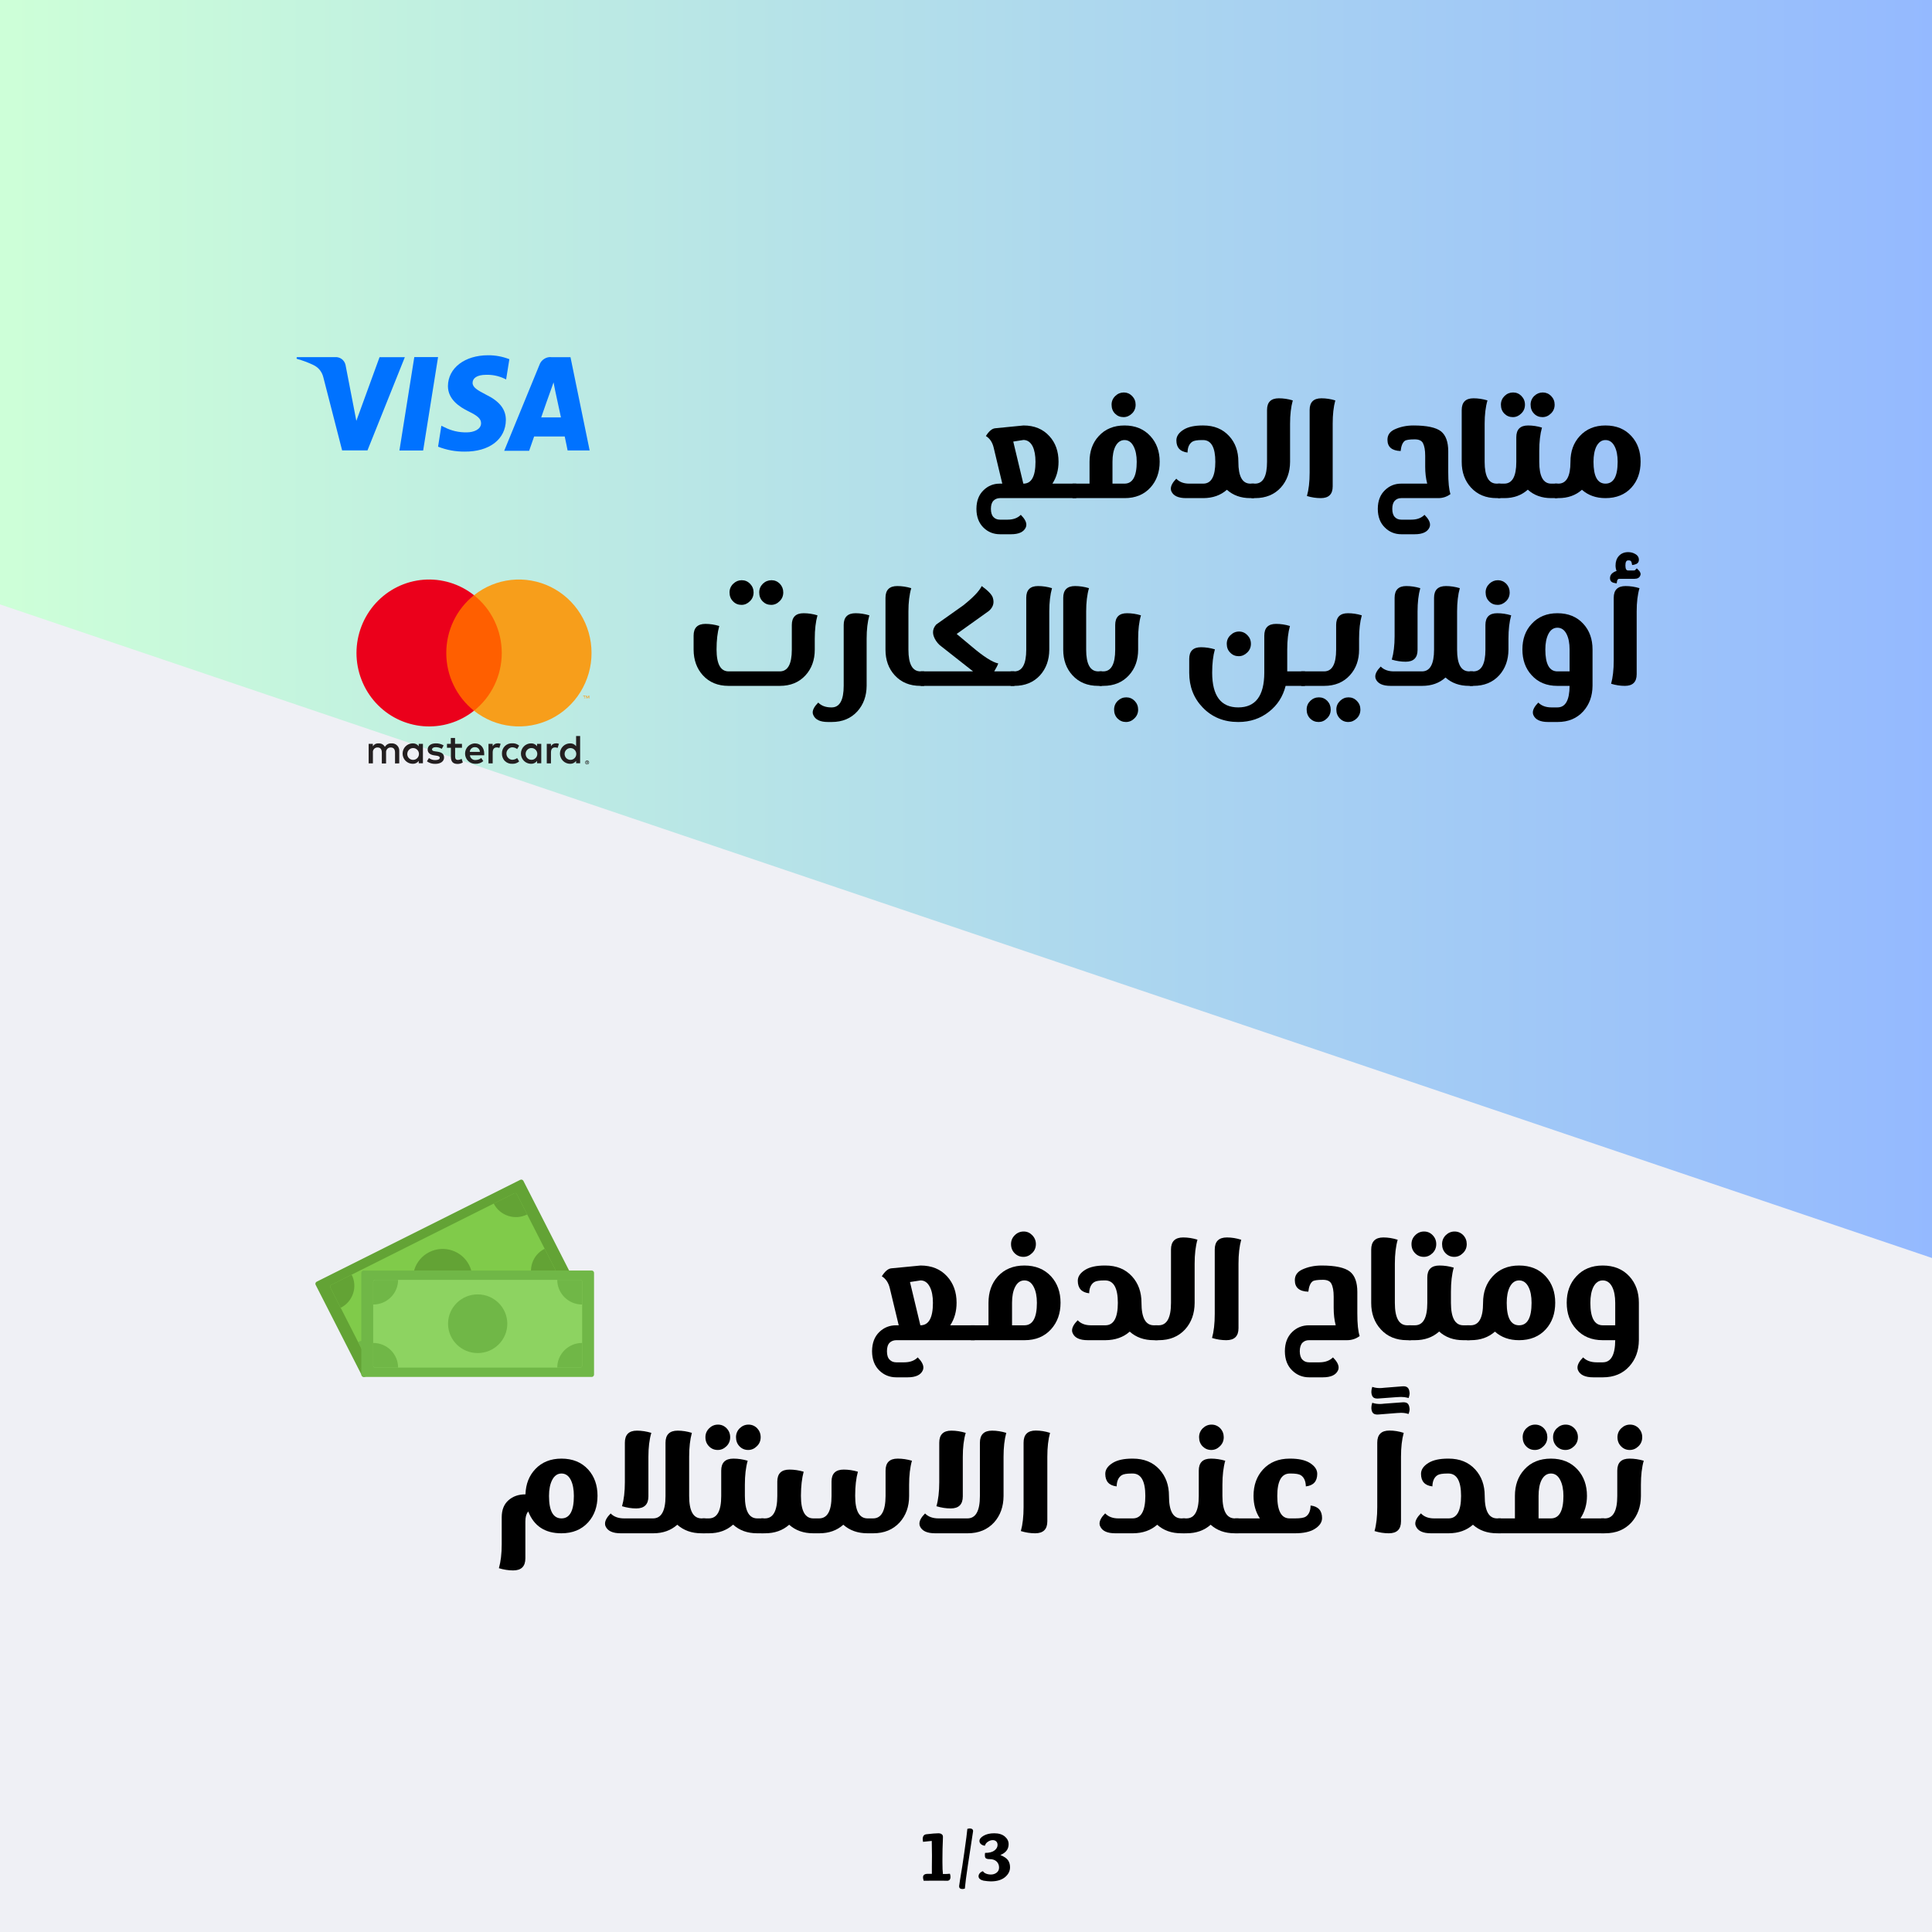 <svg version="1.0" preserveAspectRatio="xMidYMid meet" height="400" viewBox="0 0 300 300" zoomAndPan="magnify" width="400" xmlns:xlink="http://www.w3.org/1999/xlink" xmlns="http://www.w3.org/2000/svg"><defs><g></g><linearGradient id="ae5baeb04b" y2="200" gradientUnits="userSpaceOnUse" x2="400" y1="200" gradientTransform="matrix(0.75, 0, 0, 0.75, 0, 0)" x1="0"><stop offset="0" stop-color="rgb(80.399%, 100%, 84.698%)" stop-opacity="1"></stop><stop offset="0.008" stop-color="rgb(80.312%, 99.892%, 84.758%)" stop-opacity="1"></stop><stop offset="0.016" stop-color="rgb(80.136%, 99.677%, 84.879%)" stop-opacity="1"></stop><stop offset="0.023" stop-color="rgb(79.961%, 99.461%, 84.998%)" stop-opacity="1"></stop><stop offset="0.031" stop-color="rgb(79.787%, 99.246%, 85.117%)" stop-opacity="1"></stop><stop offset="0.039" stop-color="rgb(79.611%, 99.033%, 85.237%)" stop-opacity="1"></stop><stop offset="0.047" stop-color="rgb(79.436%, 98.817%, 85.356%)" stop-opacity="1"></stop><stop offset="0.055" stop-color="rgb(79.262%, 98.602%, 85.477%)" stop-opacity="1"></stop><stop offset="0.062" stop-color="rgb(79.086%, 98.387%, 85.596%)" stop-opacity="1"></stop><stop offset="0.07" stop-color="rgb(78.911%, 98.172%, 85.715%)" stop-opacity="1"></stop><stop offset="0.078" stop-color="rgb(78.737%, 97.958%, 85.835%)" stop-opacity="1"></stop><stop offset="0.086" stop-color="rgb(78.561%, 97.743%, 85.954%)" stop-opacity="1"></stop><stop offset="0.094" stop-color="rgb(78.386%, 97.528%, 86.073%)" stop-opacity="1"></stop><stop offset="0.102" stop-color="rgb(78.212%, 97.313%, 86.194%)" stop-opacity="1"></stop><stop offset="0.109" stop-color="rgb(78.036%, 97.098%, 86.313%)" stop-opacity="1"></stop><stop offset="0.117" stop-color="rgb(77.861%, 96.884%, 86.432%)" stop-opacity="1"></stop><stop offset="0.125" stop-color="rgb(77.686%, 96.669%, 86.552%)" stop-opacity="1"></stop><stop offset="0.133" stop-color="rgb(77.512%, 96.454%, 86.671%)" stop-opacity="1"></stop><stop offset="0.141" stop-color="rgb(77.336%, 96.239%, 86.79%)" stop-opacity="1"></stop><stop offset="0.148" stop-color="rgb(77.161%, 96.024%, 86.911%)" stop-opacity="1"></stop><stop offset="0.156" stop-color="rgb(76.987%, 95.81%, 87.03%)" stop-opacity="1"></stop><stop offset="0.164" stop-color="rgb(76.811%, 95.595%, 87.149%)" stop-opacity="1"></stop><stop offset="0.172" stop-color="rgb(76.636%, 95.38%, 87.27%)" stop-opacity="1"></stop><stop offset="0.18" stop-color="rgb(76.462%, 95.164%, 87.389%)" stop-opacity="1"></stop><stop offset="0.188" stop-color="rgb(76.286%, 94.949%, 87.508%)" stop-opacity="1"></stop><stop offset="0.195" stop-color="rgb(76.111%, 94.736%, 87.628%)" stop-opacity="1"></stop><stop offset="0.203" stop-color="rgb(75.937%, 94.521%, 87.747%)" stop-opacity="1"></stop><stop offset="0.211" stop-color="rgb(75.761%, 94.305%, 87.866%)" stop-opacity="1"></stop><stop offset="0.219" stop-color="rgb(75.586%, 94.09%, 87.987%)" stop-opacity="1"></stop><stop offset="0.227" stop-color="rgb(75.41%, 93.875%, 88.106%)" stop-opacity="1"></stop><stop offset="0.234" stop-color="rgb(75.237%, 93.661%, 88.225%)" stop-opacity="1"></stop><stop offset="0.242" stop-color="rgb(75.061%, 93.446%, 88.345%)" stop-opacity="1"></stop><stop offset="0.25" stop-color="rgb(74.886%, 93.231%, 88.464%)" stop-opacity="1"></stop><stop offset="0.258" stop-color="rgb(74.712%, 93.016%, 88.583%)" stop-opacity="1"></stop><stop offset="0.266" stop-color="rgb(74.536%, 92.801%, 88.704%)" stop-opacity="1"></stop><stop offset="0.273" stop-color="rgb(74.361%, 92.587%, 88.823%)" stop-opacity="1"></stop><stop offset="0.281" stop-color="rgb(74.187%, 92.372%, 88.942%)" stop-opacity="1"></stop><stop offset="0.289" stop-color="rgb(74.011%, 92.157%, 89.062%)" stop-opacity="1"></stop><stop offset="0.297" stop-color="rgb(73.836%, 91.942%, 89.182%)" stop-opacity="1"></stop><stop offset="0.305" stop-color="rgb(73.662%, 91.727%, 89.301%)" stop-opacity="1"></stop><stop offset="0.312" stop-color="rgb(73.486%, 91.513%, 89.421%)" stop-opacity="1"></stop><stop offset="0.32" stop-color="rgb(73.311%, 91.298%, 89.54%)" stop-opacity="1"></stop><stop offset="0.328" stop-color="rgb(73.137%, 91.083%, 89.659%)" stop-opacity="1"></stop><stop offset="0.336" stop-color="rgb(72.961%, 90.868%, 89.78%)" stop-opacity="1"></stop><stop offset="0.344" stop-color="rgb(72.786%, 90.652%, 89.899%)" stop-opacity="1"></stop><stop offset="0.352" stop-color="rgb(72.61%, 90.439%, 90.018%)" stop-opacity="1"></stop><stop offset="0.359" stop-color="rgb(72.437%, 90.224%, 90.138%)" stop-opacity="1"></stop><stop offset="0.367" stop-color="rgb(72.261%, 90.009%, 90.257%)" stop-opacity="1"></stop><stop offset="0.375" stop-color="rgb(72.086%, 89.793%, 90.376%)" stop-opacity="1"></stop><stop offset="0.383" stop-color="rgb(71.912%, 89.578%, 90.497%)" stop-opacity="1"></stop><stop offset="0.391" stop-color="rgb(71.736%, 89.365%, 90.616%)" stop-opacity="1"></stop><stop offset="0.398" stop-color="rgb(71.561%, 89.149%, 90.735%)" stop-opacity="1"></stop><stop offset="0.406" stop-color="rgb(71.387%, 88.934%, 90.855%)" stop-opacity="1"></stop><stop offset="0.414" stop-color="rgb(71.211%, 88.719%, 90.974%)" stop-opacity="1"></stop><stop offset="0.422" stop-color="rgb(71.036%, 88.504%, 91.093%)" stop-opacity="1"></stop><stop offset="0.43" stop-color="rgb(70.862%, 88.29%, 91.214%)" stop-opacity="1"></stop><stop offset="0.438" stop-color="rgb(70.686%, 88.075%, 91.333%)" stop-opacity="1"></stop><stop offset="0.445" stop-color="rgb(70.511%, 87.86%, 91.452%)" stop-opacity="1"></stop><stop offset="0.453" stop-color="rgb(70.337%, 87.645%, 91.573%)" stop-opacity="1"></stop><stop offset="0.461" stop-color="rgb(70.161%, 87.43%, 91.692%)" stop-opacity="1"></stop><stop offset="0.469" stop-color="rgb(69.986%, 87.216%, 91.811%)" stop-opacity="1"></stop><stop offset="0.477" stop-color="rgb(69.81%, 87.001%, 91.931%)" stop-opacity="1"></stop><stop offset="0.484" stop-color="rgb(69.637%, 86.786%, 92.05%)" stop-opacity="1"></stop><stop offset="0.492" stop-color="rgb(69.461%, 86.571%, 92.169%)" stop-opacity="1"></stop><stop offset="0.5" stop-color="rgb(69.286%, 86.356%, 92.29%)" stop-opacity="1"></stop><stop offset="0.508" stop-color="rgb(69.112%, 86.142%, 92.409%)" stop-opacity="1"></stop><stop offset="0.516" stop-color="rgb(68.936%, 85.927%, 92.528%)" stop-opacity="1"></stop><stop offset="0.523" stop-color="rgb(68.761%, 85.712%, 92.648%)" stop-opacity="1"></stop><stop offset="0.531" stop-color="rgb(68.587%, 85.497%, 92.767%)" stop-opacity="1"></stop><stop offset="0.539" stop-color="rgb(68.411%, 85.281%, 92.886%)" stop-opacity="1"></stop><stop offset="0.547" stop-color="rgb(68.236%, 85.068%, 93.007%)" stop-opacity="1"></stop><stop offset="0.555" stop-color="rgb(68.062%, 84.853%, 93.126%)" stop-opacity="1"></stop><stop offset="0.562" stop-color="rgb(67.886%, 84.637%, 93.245%)" stop-opacity="1"></stop><stop offset="0.57" stop-color="rgb(67.711%, 84.422%, 93.365%)" stop-opacity="1"></stop><stop offset="0.578" stop-color="rgb(67.537%, 84.207%, 93.484%)" stop-opacity="1"></stop><stop offset="0.586" stop-color="rgb(67.361%, 83.994%, 93.604%)" stop-opacity="1"></stop><stop offset="0.594" stop-color="rgb(67.186%, 83.778%, 93.724%)" stop-opacity="1"></stop><stop offset="0.602" stop-color="rgb(67.01%, 83.563%, 93.843%)" stop-opacity="1"></stop><stop offset="0.609" stop-color="rgb(66.837%, 83.348%, 93.962%)" stop-opacity="1"></stop><stop offset="0.617" stop-color="rgb(66.661%, 83.133%, 94.083%)" stop-opacity="1"></stop><stop offset="0.625" stop-color="rgb(66.486%, 82.919%, 94.202%)" stop-opacity="1"></stop><stop offset="0.633" stop-color="rgb(66.312%, 82.704%, 94.321%)" stop-opacity="1"></stop><stop offset="0.641" stop-color="rgb(66.136%, 82.489%, 94.441%)" stop-opacity="1"></stop><stop offset="0.648" stop-color="rgb(65.961%, 82.274%, 94.56%)" stop-opacity="1"></stop><stop offset="0.656" stop-color="rgb(65.787%, 82.059%, 94.679%)" stop-opacity="1"></stop><stop offset="0.664" stop-color="rgb(65.611%, 81.845%, 94.8%)" stop-opacity="1"></stop><stop offset="0.672" stop-color="rgb(65.436%, 81.63%, 94.919%)" stop-opacity="1"></stop><stop offset="0.68" stop-color="rgb(65.262%, 81.415%, 95.038%)" stop-opacity="1"></stop><stop offset="0.688" stop-color="rgb(65.086%, 81.2%, 95.158%)" stop-opacity="1"></stop><stop offset="0.695" stop-color="rgb(64.911%, 80.984%, 95.277%)" stop-opacity="1"></stop><stop offset="0.703" stop-color="rgb(64.737%, 80.771%, 95.396%)" stop-opacity="1"></stop><stop offset="0.711" stop-color="rgb(64.561%, 80.556%, 95.517%)" stop-opacity="1"></stop><stop offset="0.719" stop-color="rgb(64.386%, 80.341%, 95.636%)" stop-opacity="1"></stop><stop offset="0.727" stop-color="rgb(64.211%, 80.125%, 95.755%)" stop-opacity="1"></stop><stop offset="0.734" stop-color="rgb(64.037%, 79.91%, 95.876%)" stop-opacity="1"></stop><stop offset="0.742" stop-color="rgb(63.861%, 79.697%, 95.995%)" stop-opacity="1"></stop><stop offset="0.75" stop-color="rgb(63.686%, 79.482%, 96.114%)" stop-opacity="1"></stop><stop offset="0.758" stop-color="rgb(63.512%, 79.266%, 96.234%)" stop-opacity="1"></stop><stop offset="0.766" stop-color="rgb(63.336%, 79.051%, 96.353%)" stop-opacity="1"></stop><stop offset="0.773" stop-color="rgb(63.161%, 78.836%, 96.472%)" stop-opacity="1"></stop><stop offset="0.781" stop-color="rgb(62.987%, 78.622%, 96.593%)" stop-opacity="1"></stop><stop offset="0.789" stop-color="rgb(62.811%, 78.407%, 96.712%)" stop-opacity="1"></stop><stop offset="0.797" stop-color="rgb(62.636%, 78.192%, 96.831%)" stop-opacity="1"></stop><stop offset="0.805" stop-color="rgb(62.462%, 77.977%, 96.951%)" stop-opacity="1"></stop><stop offset="0.812" stop-color="rgb(62.286%, 77.762%, 97.07%)" stop-opacity="1"></stop><stop offset="0.82" stop-color="rgb(62.111%, 77.548%, 97.189%)" stop-opacity="1"></stop><stop offset="0.828" stop-color="rgb(61.937%, 77.333%, 97.31%)" stop-opacity="1"></stop><stop offset="0.836" stop-color="rgb(61.761%, 77.118%, 97.429%)" stop-opacity="1"></stop><stop offset="0.844" stop-color="rgb(61.586%, 76.903%, 97.548%)" stop-opacity="1"></stop><stop offset="0.852" stop-color="rgb(61.411%, 76.688%, 97.668%)" stop-opacity="1"></stop><stop offset="0.859" stop-color="rgb(61.237%, 76.474%, 97.787%)" stop-opacity="1"></stop><stop offset="0.867" stop-color="rgb(61.061%, 76.259%, 97.906%)" stop-opacity="1"></stop><stop offset="0.875" stop-color="rgb(60.886%, 76.044%, 98.027%)" stop-opacity="1"></stop><stop offset="0.883" stop-color="rgb(60.712%, 75.829%, 98.146%)" stop-opacity="1"></stop><stop offset="0.891" stop-color="rgb(60.536%, 75.613%, 98.265%)" stop-opacity="1"></stop><stop offset="0.898" stop-color="rgb(60.361%, 75.4%, 98.386%)" stop-opacity="1"></stop><stop offset="0.906" stop-color="rgb(60.187%, 75.185%, 98.505%)" stop-opacity="1"></stop><stop offset="0.914" stop-color="rgb(60.011%, 74.969%, 98.624%)" stop-opacity="1"></stop><stop offset="0.922" stop-color="rgb(59.836%, 74.754%, 98.744%)" stop-opacity="1"></stop><stop offset="0.93" stop-color="rgb(59.662%, 74.539%, 98.863%)" stop-opacity="1"></stop><stop offset="0.938" stop-color="rgb(59.486%, 74.326%, 98.982%)" stop-opacity="1"></stop><stop offset="0.945" stop-color="rgb(59.311%, 74.11%, 99.103%)" stop-opacity="1"></stop><stop offset="0.953" stop-color="rgb(59.137%, 73.895%, 99.222%)" stop-opacity="1"></stop><stop offset="0.961" stop-color="rgb(58.961%, 73.68%, 99.341%)" stop-opacity="1"></stop><stop offset="0.969" stop-color="rgb(58.786%, 73.465%, 99.461%)" stop-opacity="1"></stop><stop offset="0.977" stop-color="rgb(58.611%, 73.251%, 99.58%)" stop-opacity="1"></stop><stop offset="0.984" stop-color="rgb(58.437%, 73.036%, 99.699%)" stop-opacity="1"></stop><stop offset="0.992" stop-color="rgb(58.261%, 72.821%, 99.82%)" stop-opacity="1"></stop><stop offset="1" stop-color="rgb(58.086%, 72.606%, 99.939%)" stop-opacity="1"></stop></linearGradient><clipPath id="2474c1de54"><path clip-rule="nonzero" d="M 62 55.18 L 69 55.18 L 69 70 L 62 70 Z M 62 55.18"></path></clipPath><clipPath id="c4dc1e5830"><path clip-rule="nonzero" d="M 78 55.18 L 92 55.18 L 92 70 L 78 70 Z M 78 55.18"></path></clipPath><clipPath id="b138d7939c"><path clip-rule="nonzero" d="M 68 55.18 L 80 55.18 L 80 70.18 L 68 70.18 Z M 68 55.18"></path></clipPath><clipPath id="dce4bc485e"><path clip-rule="nonzero" d="M 46 55.18 L 63 55.18 L 63 70 L 46 70 Z M 46 55.18"></path></clipPath><clipPath id="8fcf974ff0"><path clip-rule="nonzero" d="M 0 86 L 300 86 L 300 300 L 0 300 Z M 0 86"></path></clipPath><clipPath id="7e14bd2196"><path clip-rule="nonzero" d="M -20.52 86.91 L 340.84 209.156 L 271.031 415.508 L -90.328 293.262 Z M -20.52 86.91"></path></clipPath><clipPath id="0da561bc44"><path clip-rule="nonzero" d="M 57 114 L 91.867 114 L 91.867 118.738 L 57 118.738 Z M 57 114"></path></clipPath><clipPath id="05d847fa17"><path clip-rule="nonzero" d="M 73 89 L 91.867 89 L 91.867 113 L 73 113 Z M 73 89"></path></clipPath><clipPath id="a683aef556"><path clip-rule="nonzero" d="M 90 108 L 91.867 108 L 91.867 109 L 90 109 Z M 90 108"></path></clipPath><clipPath id="c9c8917636"><path clip-rule="nonzero" d="M 48.832 183.113 L 89 183.113 L 89 213.863 L 48.832 213.863 Z M 48.832 183.113"></path></clipPath><clipPath id="f369c7a417"><path clip-rule="nonzero" d="M 56 197 L 92.332 197 L 92.332 213.863 L 56 213.863 Z M 56 197"></path></clipPath></defs><rect fill-opacity="1" height="360" y="-30" fill="#ffffff" width="360" x="-30"></rect><rect height="360" y="-30" width="360" fill="url(#ae5baeb04b)" x="-30"></rect><g clip-path="url(#2474c1de54)"><path fill-rule="nonzero" fill-opacity="1" d="M 68.023 55.445 L 64.332 55.445 L 62.023 69.953 L 65.707 69.953 Z M 68.023 55.445" fill="#0072ff"></path></g><g clip-path="url(#c4dc1e5830)"><path fill-rule="nonzero" fill-opacity="1" d="M 82.938 67.777 L 87.688 67.777 C 87.805 68.277 88.137 69.941 88.137 69.941 L 91.559 69.941 L 88.586 55.465 L 85.695 55.465 C 85.273 55.406 84.879 55.492 84.516 55.719 C 84.152 55.945 83.898 56.262 83.758 56.672 L 78.293 70 L 82.164 70 C 82.164 70 82.793 68.168 82.938 67.777 Z M 85.469 60.75 C 85.469 60.75 85.777 59.91 85.957 59.371 L 86.199 60.625 L 87.102 64.812 L 84.039 64.812 C 84.309 63.98 85.469 60.75 85.469 60.75 Z M 85.469 60.75" fill="#0072ff"></path></g><g clip-path="url(#b138d7939c)"><path fill-rule="nonzero" fill-opacity="1" d="M 78.551 65.215 C 78.551 63.559 77.578 62.305 75.453 61.273 C 74.168 60.605 73.375 60.156 73.383 59.441 C 73.391 58.73 74.051 58.199 75.5 58.199 C 76.457 58.176 77.379 58.363 78.254 58.758 L 78.59 58.922 L 79.094 55.777 C 78.027 55.363 76.926 55.156 75.789 55.164 C 72.184 55.164 69.582 57.129 69.555 59.945 C 69.555 62.031 71.355 63.191 72.777 63.887 C 74.203 64.582 74.699 65.051 74.699 65.719 C 74.699 66.688 73.543 67.137 72.492 67.137 C 71.266 67.164 70.109 66.898 69.016 66.34 L 68.535 66.109 L 68.023 69.359 C 69.344 69.879 70.715 70.133 72.129 70.125 C 75.977 70.164 78.527 68.215 78.551 65.215 Z M 78.551 65.215" fill="#0072ff"></path></g><g clip-path="url(#dce4bc485e)"><path fill-rule="nonzero" fill-opacity="1" d="M 53.125 69.934 L 57.062 69.934 L 62.863 55.465 L 58.934 55.465 L 55.332 65.352 L 54.945 63.34 L 53.656 56.68 C 53.617 56.492 53.543 56.32 53.441 56.156 C 53.336 55.996 53.207 55.859 53.055 55.746 C 52.898 55.633 52.73 55.551 52.547 55.504 C 52.367 55.453 52.18 55.438 51.992 55.457 L 46.152 55.457 C 46.082 55.473 46.047 55.523 46.047 55.598 C 46.047 55.672 46.082 55.719 46.152 55.738 C 47 55.973 47.82 56.277 48.613 56.652 C 49.445 57.043 49.977 57.684 50.207 58.582 Z M 53.125 69.934" fill="#0072ff"></path></g><g clip-path="url(#8fcf974ff0)"><g clip-path="url(#7e14bd2196)"><path fill-rule="nonzero" fill-opacity="1" d="M -20.52 86.91 L 340.598 209.074 L 270.789 415.426 L -90.328 293.262 Z M -20.52 86.91" fill="#eff0f5"></path></g></g><g clip-path="url(#0da561bc44)"><path fill-rule="nonzero" fill-opacity="1" d="M 61.996 118.535 L 61.996 116.637 C 62.008 116.473 61.984 116.316 61.93 116.164 C 61.875 116.012 61.789 115.879 61.676 115.766 C 61.562 115.648 61.434 115.562 61.285 115.504 C 61.133 115.445 60.98 115.422 60.82 115.43 C 60.363 115.402 60.012 115.582 59.766 115.969 C 59.543 115.594 59.211 115.414 58.777 115.43 C 58.398 115.41 58.105 115.562 57.898 115.883 L 57.898 115.508 L 57.246 115.508 L 57.246 118.535 L 57.906 118.535 L 57.906 116.871 C 57.891 116.766 57.898 116.66 57.93 116.562 C 57.961 116.461 58.016 116.371 58.086 116.293 C 58.156 116.215 58.238 116.156 58.336 116.117 C 58.434 116.078 58.535 116.059 58.637 116.066 C 59.07 116.066 59.289 116.352 59.289 116.863 L 59.289 118.551 L 59.949 118.551 L 59.949 116.871 C 59.934 116.766 59.945 116.664 59.977 116.562 C 60.008 116.461 60.059 116.371 60.129 116.293 C 60.199 116.215 60.281 116.156 60.379 116.117 C 60.477 116.078 60.578 116.059 60.68 116.066 C 61.125 116.066 61.34 116.352 61.34 116.863 L 61.34 118.551 Z M 71.73 115.508 L 70.66 115.508 L 70.66 114.59 L 70 114.59 L 70 115.508 L 69.406 115.508 L 69.406 116.109 L 70.016 116.109 L 70.016 117.504 C 70.016 118.207 70.285 118.625 71.055 118.625 C 71.348 118.625 71.621 118.547 71.867 118.391 L 71.68 117.828 C 71.504 117.934 71.312 117.992 71.105 117.996 C 70.789 117.996 70.672 117.797 70.672 117.492 L 70.672 116.109 L 71.738 116.109 Z M 77.289 115.43 C 76.938 115.422 76.676 115.57 76.5 115.875 L 76.5 115.508 L 75.852 115.508 L 75.852 118.535 L 76.504 118.535 L 76.504 116.84 C 76.504 116.336 76.719 116.059 77.133 116.059 C 77.273 116.059 77.406 116.082 77.539 116.137 L 77.738 115.5 C 77.59 115.445 77.434 115.418 77.277 115.418 Z M 68.887 115.75 C 68.508 115.523 68.102 115.418 67.664 115.43 C 66.906 115.43 66.41 115.801 66.41 116.402 C 66.41 116.895 66.773 117.199 67.445 117.293 L 67.758 117.34 C 68.117 117.391 68.285 117.484 68.285 117.656 C 68.285 117.891 68.047 118.023 67.602 118.023 C 67.234 118.035 66.902 117.93 66.605 117.707 L 66.293 118.219 C 66.684 118.496 67.113 118.625 67.59 118.613 C 68.453 118.613 68.953 118.199 68.953 117.625 C 68.953 117.047 68.559 116.812 67.91 116.719 L 67.594 116.672 C 67.312 116.637 67.086 116.578 67.086 116.375 C 67.086 116.172 67.301 116.02 67.656 116.02 C 67.992 116.023 68.309 116.109 68.598 116.281 Z M 86.34 115.43 C 85.988 115.422 85.727 115.57 85.551 115.875 L 85.551 115.508 L 84.902 115.508 L 84.902 118.535 L 85.555 118.535 L 85.555 116.84 C 85.555 116.336 85.77 116.059 86.184 116.059 C 86.324 116.059 86.457 116.082 86.59 116.137 L 86.789 115.5 C 86.641 115.445 86.484 115.418 86.328 115.418 Z M 77.941 117.016 C 77.934 117.23 77.973 117.438 78.051 117.637 C 78.129 117.84 78.242 118.016 78.395 118.164 C 78.547 118.316 78.723 118.43 78.922 118.504 C 79.121 118.582 79.328 118.613 79.539 118.602 C 79.945 118.621 80.305 118.5 80.617 118.238 L 80.305 117.707 C 80.074 117.883 79.812 117.977 79.523 117.98 C 79.273 117.957 79.062 117.855 78.895 117.668 C 78.723 117.484 78.637 117.262 78.637 117.008 C 78.637 116.758 78.723 116.535 78.895 116.352 C 79.062 116.164 79.273 116.059 79.523 116.039 C 79.812 116.043 80.074 116.133 80.305 116.312 L 80.617 115.781 C 80.305 115.52 79.945 115.398 79.539 115.418 C 79.328 115.406 79.121 115.438 78.922 115.516 C 78.723 115.59 78.547 115.703 78.395 115.855 C 78.242 116.004 78.129 116.18 78.051 116.379 C 77.973 116.582 77.934 116.789 77.941 117.004 Z M 84.047 117.016 L 84.047 115.508 L 83.395 115.508 L 83.395 115.875 C 83.156 115.566 82.844 115.418 82.453 115.43 C 82.246 115.43 82.047 115.473 81.855 115.551 C 81.664 115.633 81.492 115.746 81.348 115.895 C 81.199 116.043 81.086 116.215 81.008 116.41 C 80.926 116.602 80.887 116.805 80.887 117.016 C 80.887 117.227 80.926 117.43 81.008 117.621 C 81.086 117.816 81.199 117.988 81.348 118.137 C 81.492 118.285 81.664 118.398 81.855 118.48 C 82.047 118.559 82.246 118.602 82.453 118.602 C 82.844 118.613 83.156 118.465 83.395 118.156 L 83.395 118.523 L 84.047 118.523 Z M 81.621 117.016 C 81.637 116.766 81.734 116.559 81.918 116.391 C 82.098 116.223 82.312 116.145 82.559 116.156 C 82.805 116.164 83.012 116.258 83.184 116.441 C 83.352 116.621 83.434 116.836 83.43 117.086 C 83.426 117.332 83.336 117.547 83.16 117.719 C 82.988 117.895 82.777 117.984 82.531 117.984 C 82.402 117.988 82.285 117.961 82.168 117.914 C 82.051 117.863 81.953 117.793 81.867 117.703 C 81.777 117.609 81.715 117.504 81.672 117.383 C 81.629 117.266 81.613 117.141 81.621 117.016 Z M 73.758 115.43 C 73.551 115.434 73.352 115.477 73.16 115.562 C 72.969 115.645 72.801 115.762 72.656 115.91 C 72.512 116.062 72.402 116.234 72.324 116.43 C 72.25 116.625 72.211 116.828 72.215 117.039 C 72.219 117.246 72.258 117.449 72.34 117.641 C 72.422 117.836 72.539 118.004 72.688 118.152 C 72.836 118.297 73.008 118.41 73.199 118.488 C 73.395 118.566 73.594 118.602 73.801 118.602 C 74.27 118.625 74.684 118.488 75.047 118.188 L 74.73 117.699 C 74.477 117.906 74.188 118.012 73.859 118.016 C 73.637 118.035 73.438 117.973 73.266 117.832 C 73.09 117.688 72.992 117.5 72.965 117.277 L 75.188 117.277 C 75.188 117.191 75.188 117.109 75.188 117.023 C 75.188 116.07 74.605 115.438 73.766 115.438 Z M 73.758 116.02 C 73.961 116.016 74.141 116.086 74.289 116.23 C 74.434 116.371 74.512 116.547 74.516 116.754 L 72.949 116.754 C 72.961 116.543 73.043 116.367 73.199 116.223 C 73.355 116.082 73.535 116.012 73.746 116.02 Z M 90.082 117.023 L 90.082 114.289 L 89.457 114.289 L 89.457 115.875 C 89.219 115.566 88.906 115.418 88.516 115.43 C 88.309 115.43 88.109 115.473 87.918 115.551 C 87.727 115.633 87.555 115.746 87.41 115.895 C 87.262 116.043 87.148 116.215 87.07 116.41 C 86.988 116.602 86.949 116.805 86.949 117.016 C 86.949 117.227 86.988 117.43 87.07 117.621 C 87.148 117.816 87.262 117.988 87.41 118.137 C 87.555 118.285 87.727 118.398 87.918 118.48 C 88.109 118.559 88.309 118.602 88.516 118.602 C 88.906 118.613 89.219 118.465 89.457 118.156 L 89.457 118.523 L 90.082 118.523 Z M 91.168 118.098 C 91.211 118.094 91.25 118.102 91.289 118.117 C 91.324 118.133 91.359 118.156 91.387 118.18 C 91.414 118.211 91.438 118.242 91.453 118.277 C 91.484 118.355 91.484 118.434 91.453 118.512 C 91.438 118.547 91.414 118.578 91.387 118.605 C 91.359 118.633 91.324 118.656 91.289 118.668 C 91.25 118.688 91.211 118.695 91.168 118.695 C 91.039 118.695 90.945 118.633 90.887 118.512 C 90.855 118.434 90.855 118.355 90.887 118.277 C 90.902 118.242 90.926 118.211 90.953 118.18 C 90.98 118.156 91.016 118.133 91.051 118.117 C 91.094 118.102 91.137 118.094 91.18 118.098 Z M 91.168 118.633 C 91.203 118.633 91.23 118.625 91.262 118.613 C 91.289 118.602 91.312 118.582 91.332 118.562 C 91.43 118.457 91.43 118.352 91.332 118.246 C 91.312 118.223 91.289 118.207 91.262 118.195 C 91.23 118.18 91.203 118.176 91.168 118.176 C 91.137 118.176 91.109 118.184 91.078 118.195 C 91.051 118.207 91.027 118.223 91.004 118.246 C 90.906 118.352 90.906 118.457 91.004 118.562 C 91.027 118.582 91.051 118.602 91.078 118.613 C 91.109 118.625 91.145 118.633 91.18 118.633 Z M 91.188 118.254 C 91.219 118.254 91.246 118.262 91.27 118.281 C 91.289 118.297 91.301 118.32 91.297 118.348 C 91.301 118.367 91.293 118.387 91.277 118.402 C 91.258 118.422 91.234 118.43 91.211 118.434 L 91.301 118.535 L 91.23 118.535 L 91.145 118.434 L 91.117 118.434 L 91.117 118.535 L 91.059 118.535 L 91.059 118.258 Z M 91.121 118.309 L 91.121 118.383 L 91.188 118.383 C 91.203 118.387 91.215 118.387 91.227 118.383 C 91.23 118.375 91.23 118.367 91.227 118.355 C 91.23 118.348 91.23 118.336 91.227 118.328 C 91.215 118.324 91.203 118.324 91.188 118.328 Z M 87.672 117.023 C 87.688 116.773 87.785 116.566 87.969 116.398 C 88.152 116.23 88.367 116.152 88.613 116.16 C 88.859 116.172 89.066 116.266 89.234 116.445 C 89.402 116.625 89.488 116.84 89.484 117.09 C 89.48 117.34 89.391 117.551 89.215 117.727 C 89.039 117.902 88.828 117.988 88.582 117.992 C 88.457 117.992 88.336 117.969 88.223 117.918 C 88.105 117.871 88.004 117.801 87.918 117.707 C 87.832 117.617 87.766 117.512 87.727 117.391 C 87.684 117.27 87.664 117.148 87.672 117.023 Z M 65.672 117.023 L 65.672 115.508 L 65.02 115.508 L 65.02 115.875 C 64.781 115.566 64.469 115.418 64.082 115.43 C 63.871 115.43 63.672 115.473 63.48 115.551 C 63.289 115.633 63.121 115.746 62.973 115.895 C 62.824 116.043 62.711 116.215 62.633 116.41 C 62.555 116.602 62.516 116.805 62.516 117.016 C 62.516 117.227 62.555 117.43 62.633 117.621 C 62.711 117.816 62.824 117.988 62.973 118.137 C 63.121 118.285 63.289 118.398 63.48 118.48 C 63.672 118.559 63.871 118.602 64.082 118.602 C 64.469 118.613 64.781 118.465 65.02 118.156 L 65.02 118.523 L 65.672 118.523 Z M 63.246 117.023 C 63.262 116.773 63.359 116.566 63.543 116.398 C 63.723 116.23 63.938 116.152 64.184 116.16 C 64.43 116.172 64.637 116.266 64.809 116.445 C 64.977 116.625 65.059 116.84 65.055 117.09 C 65.051 117.34 64.961 117.551 64.789 117.727 C 64.613 117.902 64.402 117.988 64.156 117.992 C 64.031 117.992 63.91 117.973 63.793 117.922 C 63.676 117.871 63.574 117.801 63.488 117.711 C 63.398 117.617 63.336 117.512 63.293 117.391 C 63.25 117.273 63.23 117.148 63.242 117.023 Z M 63.246 117.023" fill="#231f20"></path></g><path fill-rule="nonzero" fill-opacity="1" d="M 68.668 92.426 L 78.539 92.426 L 78.539 110.363 L 68.668 110.363 Z M 68.668 92.426" fill="#ff5f00"></path><path fill-rule="nonzero" fill-opacity="1" d="M 69.297 101.395 C 69.297 100.531 69.391 99.68 69.582 98.836 C 69.773 97.996 70.055 97.184 70.43 96.406 C 70.801 95.633 71.254 94.906 71.793 94.234 C 72.328 93.562 72.934 92.957 73.605 92.426 C 73.051 91.984 72.465 91.602 71.84 91.273 C 71.215 90.945 70.566 90.68 69.895 90.473 C 69.223 90.27 68.535 90.129 67.84 90.051 C 67.141 89.977 66.441 89.965 65.738 90.023 C 65.039 90.078 64.348 90.203 63.672 90.387 C 62.992 90.574 62.336 90.824 61.707 91.133 C 61.074 91.445 60.477 91.812 59.91 92.234 C 59.348 92.66 58.828 93.133 58.348 93.656 C 57.871 94.176 57.449 94.738 57.074 95.344 C 56.703 95.945 56.387 96.578 56.133 97.238 C 55.875 97.902 55.684 98.582 55.551 99.281 C 55.422 99.977 55.355 100.684 55.355 101.395 C 55.355 102.105 55.422 102.809 55.551 103.508 C 55.684 104.207 55.875 104.887 56.133 105.547 C 56.387 106.211 56.703 106.844 57.074 107.445 C 57.449 108.047 57.871 108.609 58.348 109.133 C 58.828 109.652 59.348 110.129 59.91 110.551 C 60.477 110.977 61.074 111.344 61.707 111.652 C 62.336 111.965 62.992 112.211 63.672 112.398 C 64.348 112.586 65.039 112.707 65.738 112.766 C 66.441 112.82 67.141 112.812 67.84 112.734 C 68.535 112.66 69.223 112.52 69.895 112.312 C 70.566 112.109 71.215 111.84 71.84 111.512 C 72.465 111.184 73.051 110.801 73.605 110.363 C 72.934 109.828 72.328 109.227 71.793 108.555 C 71.258 107.883 70.801 107.156 70.43 106.379 C 70.055 105.605 69.773 104.793 69.582 103.953 C 69.391 103.113 69.297 102.258 69.297 101.395 Z M 69.297 101.395" fill="#eb001b"></path><g clip-path="url(#05d847fa17)"><path fill-rule="nonzero" fill-opacity="1" d="M 91.852 101.395 C 91.852 102.465 91.707 103.516 91.414 104.543 C 91.121 105.57 90.695 106.539 90.133 107.445 C 89.574 108.355 88.898 109.164 88.113 109.879 C 87.324 110.594 86.453 111.188 85.504 111.656 C 84.551 112.121 83.555 112.449 82.512 112.633 C 81.469 112.816 80.422 112.852 79.371 112.734 C 78.316 112.621 77.301 112.363 76.32 111.961 C 75.344 111.555 74.438 111.023 73.605 110.363 C 73.938 110.098 74.258 109.812 74.559 109.508 C 74.863 109.207 75.148 108.887 75.414 108.555 C 75.684 108.219 75.93 107.867 76.156 107.504 C 76.387 107.141 76.594 106.766 76.777 106.379 C 76.965 105.992 77.129 105.594 77.27 105.191 C 77.414 104.785 77.531 104.371 77.625 103.953 C 77.723 103.531 77.793 103.109 77.84 102.68 C 77.891 102.254 77.914 101.824 77.914 101.395 C 77.914 100.965 77.891 100.535 77.84 100.105 C 77.793 99.68 77.723 99.254 77.625 98.836 C 77.531 98.418 77.414 98.004 77.27 97.598 C 77.129 97.191 76.965 96.797 76.777 96.406 C 76.594 96.02 76.387 95.645 76.156 95.281 C 75.93 94.918 75.684 94.57 75.414 94.234 C 75.148 93.898 74.863 93.582 74.559 93.277 C 74.258 92.977 73.938 92.691 73.605 92.426 C 74.438 91.766 75.344 91.23 76.32 90.828 C 77.301 90.426 78.316 90.164 79.371 90.051 C 80.422 89.938 81.469 89.973 82.512 90.156 C 83.555 90.34 84.551 90.664 85.504 91.133 C 86.453 91.602 87.324 92.191 88.113 92.906 C 88.898 93.621 89.574 94.434 90.133 95.34 C 90.695 96.246 91.121 97.215 91.414 98.242 C 91.707 99.273 91.852 100.32 91.852 101.391 Z M 91.852 101.395" fill="#f79e1b"></path></g><g clip-path="url(#a683aef556)"><path fill-rule="nonzero" fill-opacity="1" d="M 90.773 108.461 L 90.773 108.094 L 90.922 108.094 L 90.922 108.016 L 90.551 108.016 L 90.551 108.094 L 90.711 108.094 L 90.711 108.461 Z M 91.5 108.461 L 91.5 108.016 L 91.387 108.016 L 91.254 108.336 L 91.121 108.016 L 91.023 108.016 L 91.023 108.461 L 91.105 108.461 L 91.105 108.129 L 91.227 108.418 L 91.312 108.418 L 91.434 108.129 L 91.434 108.465 Z M 91.5 108.461" fill="#f79e1b"></path></g><g clip-path="url(#c9c8917636)"><path fill-rule="nonzero" fill-opacity="1" d="M 88.461 197.469 C 88.555 197.648 88.48 197.867 88.301 197.957 L 56.699 213.773 C 56.52 213.863 56.297 213.793 56.207 213.613 L 49.012 199.508 C 48.922 199.328 48.996 199.109 49.176 199.02 L 80.777 183.207 C 80.957 183.113 81.176 183.188 81.27 183.363 L 88.461 197.469" fill="#63a335"></path></g><path fill-rule="nonzero" fill-opacity="1" d="M 86.184 197.055 C 86.258 197.203 86.188 197.391 86.027 197.469 L 57.652 211.672 C 57.492 211.75 57.297 211.699 57.223 211.551 L 51.293 199.922 C 51.215 199.773 51.289 199.59 51.449 199.508 L 79.824 185.309 C 79.984 185.227 80.176 185.281 80.254 185.43 L 86.184 197.055" fill="#80cb4a"></path><path fill-rule="nonzero" fill-opacity="1" d="M 72.844 196.434 C 73.988 198.68 73.078 201.422 70.812 202.555 C 68.543 203.691 65.777 202.789 64.633 200.543 C 63.488 198.297 64.398 195.559 66.664 194.422 C 68.93 193.289 71.695 194.188 72.844 196.434" fill="#63a335"></path><path fill-rule="nonzero" fill-opacity="1" d="M 51.293 199.922 L 52.898 203.074 C 54.805 202.121 55.57 199.816 54.605 197.93 L 51.449 199.508 C 51.289 199.59 51.215 199.773 51.293 199.922" fill="#63a335"></path><path fill-rule="nonzero" fill-opacity="1" d="M 57.629 211.684 L 60.809 210.09 C 59.848 208.203 57.52 207.445 55.617 208.398 L 57.211 211.527 C 57.293 211.688 57.48 211.758 57.629 211.684" fill="#70b747"></path><path fill-rule="nonzero" fill-opacity="1" d="M 80.254 185.43 L 81.859 188.578 C 79.953 189.535 77.629 188.777 76.664 186.887 L 79.824 185.309 C 79.984 185.227 80.176 185.281 80.254 185.43" fill="#63a335"></path><path fill-rule="nonzero" fill-opacity="1" d="M 86.051 197.457 L 82.867 199.051 C 81.906 197.16 82.668 194.859 84.574 193.906 L 86.172 197.031 C 86.254 197.191 86.199 197.383 86.051 197.457" fill="#63a335"></path><g clip-path="url(#f369c7a417)"><path fill-rule="nonzero" fill-opacity="1" d="M 92.242 213.449 C 92.242 213.648 92.078 213.812 91.879 213.812 L 56.469 213.812 C 56.27 213.812 56.105 213.648 56.105 213.449 L 56.105 197.648 C 56.105 197.445 56.27 197.285 56.469 197.285 L 91.879 197.285 C 92.078 197.285 92.242 197.445 92.242 197.648 L 92.242 213.449" fill="#70b747"></path></g><path fill-rule="nonzero" fill-opacity="1" d="M 90.398 212.062 C 90.398 212.227 90.25 212.359 90.07 212.359 L 58.281 212.359 C 58.098 212.359 57.949 212.227 57.949 212.062 L 57.949 199.035 C 57.949 198.867 58.098 198.734 58.281 198.734 L 90.07 198.734 C 90.25 198.734 90.398 198.867 90.398 199.035 L 90.398 212.062" fill="#8dd361"></path><path fill-rule="nonzero" fill-opacity="1" d="M 78.773 205.547 C 78.773 208.062 76.715 210.102 74.176 210.102 C 71.633 210.102 69.574 208.062 69.574 205.547 C 69.574 203.031 71.633 200.992 74.176 200.992 C 76.715 200.992 78.773 203.031 78.773 205.547" fill="#70b747"></path><path fill-rule="nonzero" fill-opacity="1" d="M 57.949 199.035 L 57.949 202.566 C 60.086 202.566 61.816 200.852 61.816 198.734 L 58.281 198.734 C 58.098 198.734 57.949 198.867 57.949 199.035" fill="#70b747"></path><path fill-rule="nonzero" fill-opacity="1" d="M 58.254 212.359 L 61.816 212.359 C 61.816 210.246 60.086 208.531 57.949 208.531 L 57.949 212.035 C 57.949 212.215 58.086 212.359 58.254 212.359" fill="#70b747"></path><path fill-rule="nonzero" fill-opacity="1" d="M 90.398 199.035 L 90.398 202.566 C 88.262 202.566 86.531 200.852 86.531 198.734 L 90.07 198.734 C 90.25 198.734 90.398 198.867 90.398 199.035" fill="#70b747"></path><path fill-rule="nonzero" fill-opacity="1" d="M 90.094 212.359 L 86.531 212.359 C 86.531 210.246 88.262 208.531 90.398 208.531 L 90.398 212.035 C 90.398 212.215 90.262 212.359 90.094 212.359" fill="#70b747"></path><g fill-opacity="1" fill="#000000"><g transform="translate(150.807, 77.348)"><g><path d="M 6.531 -8.781 L 8.094 -2.25 L 8.125 -2.25 C 9.363 -2.25 9.984 -3.379 9.984 -5.641 C 9.984 -6.629 9.836 -7.426 9.547 -8.031 C 9.211 -8.688 8.738 -9.02 8.125 -9.031 Z M 4.453 0 C 4.047 0.008 3.719 0.141 3.469 0.391 C 3.195 0.66 3.062 1.086 3.062 1.672 C 3.062 2.254 3.195 2.68 3.469 2.953 C 3.719 3.211 4.047 3.344 4.453 3.344 L 5.656 3.344 C 6.531 3.344 7.211 3.094 7.703 2.594 C 8.273 3.164 8.562 3.676 8.562 4.125 C 8.562 4.27 8.535 4.406 8.484 4.531 C 8.172 5.25 7.406 5.609 6.188 5.609 L 4.469 5.609 C 3.469 5.609 2.617 5.27 1.922 4.594 C 1.191 3.883 0.82 2.914 0.812 1.688 L 0.812 1.656 C 0.82 0.426 1.191 -0.535 1.922 -1.234 C 2.617 -1.91 3.457 -2.25 4.438 -2.25 L 4.828 -2.25 L 3.5 -7.797 C 3.301 -8.66 2.895 -9.273 2.281 -9.641 C 2.75 -10.391 3.223 -10.789 3.703 -10.844 L 8.125 -11.281 C 9.801 -11.281 11.141 -10.727 12.141 -9.625 C 13.086 -8.594 13.562 -7.27 13.562 -5.656 C 13.562 -4.352 13.242 -3.219 12.609 -2.25 L 16.312 -2.25 L 16.312 0 Z M 4.453 0"></path></g></g></g><g fill-opacity="1" fill="#000000"><g transform="translate(166.761, 77.348)"><g><path d="M 7.703 -12.578 C 7.18 -12.578 6.738 -12.758 6.375 -13.125 C 6.02 -13.488 5.844 -13.953 5.844 -14.516 C 5.844 -15.035 6.035 -15.484 6.422 -15.859 C 6.797 -16.223 7.238 -16.406 7.75 -16.406 C 8.238 -16.406 8.664 -16.223 9.031 -15.859 C 9.395 -15.484 9.578 -15.035 9.578 -14.516 C 9.578 -13.961 9.391 -13.504 9.016 -13.141 C 8.629 -12.766 8.191 -12.578 7.703 -12.578 Z M 7.859 -2.25 C 9.117 -2.25 9.75 -3.379 9.75 -5.641 C 9.75 -6.617 9.586 -7.414 9.266 -8.031 C 8.93 -8.688 8.461 -9.016 7.859 -9.016 C 7.254 -9.016 6.781 -8.688 6.438 -8.031 C 6.133 -7.426 5.984 -6.629 5.984 -5.641 L 5.984 -2.25 Z M 7.859 -11.281 C 9.523 -11.281 10.863 -10.727 11.875 -9.625 C 12.832 -8.582 13.312 -7.258 13.312 -5.656 C 13.312 -4.039 12.836 -2.707 11.891 -1.656 C 10.891 -0.551 9.551 0 7.875 0 L -0.219 0 L -0.219 -2.25 L 2.422 -2.25 L 2.422 -5.656 C 2.422 -7.27 2.895 -8.594 3.844 -9.625 C 4.844 -10.727 6.18 -11.281 7.859 -11.281 Z M 7.859 -11.281"></path></g></g></g><g fill-opacity="1" fill="#000000"><g transform="translate(180.121, 77.348)"><g><path d="M 14.609 -2.25 L 14.609 0 L 14.016 0 C 12.566 0 11.359 -0.43 10.391 -1.297 C 9.422 -0.441 8.203 -0.008 6.734 0 L 4.062 0 C 2.844 0 2.078 -0.352 1.766 -1.062 C 1.711 -1.188 1.688 -1.32 1.688 -1.469 C 1.688 -1.926 1.969 -2.441 2.531 -3.016 C 3.02 -2.504 3.688 -2.25 4.531 -2.25 L 6.734 -2.25 C 7.973 -2.258 8.594 -3.391 8.594 -5.641 C 8.594 -7.867 7.969 -8.992 6.719 -9.016 L 6.531 -9.016 C 5.789 -9.016 5.289 -8.93 5.031 -8.766 C 4.539 -8.441 4.289 -7.879 4.281 -7.078 C 3.125 -7.211 2.547 -7.844 2.547 -8.969 C 2.547 -9.613 2.926 -10.172 3.688 -10.641 C 4.383 -11.066 5.363 -11.281 6.625 -11.281 L 6.719 -11.281 C 8.406 -11.281 9.75 -10.727 10.75 -9.625 C 11.695 -8.594 12.172 -7.27 12.172 -5.656 L 12.172 -5.625 C 12.172 -3.375 12.789 -2.25 14.031 -2.25 Z M 14.609 -2.25"></path></g></g></g><g fill-opacity="1" fill="#000000"><g transform="translate(194.541, 77.348)"><g><path d="M 6.203 -15.172 C 5.922 -14.172 5.781 -12.961 5.781 -11.547 L 5.781 -5.625 C 5.77 -4.02 5.289 -2.691 4.344 -1.641 C 3.344 -0.547 2.008 0 0.344 0 L -0.219 0 L -0.219 -2.25 L 0.344 -2.25 C 1.582 -2.25 2.203 -3.375 2.203 -5.625 L 2.203 -13.688 C 2.203 -14.895 2.812 -15.5 4.031 -15.5 C 4.758 -15.5 5.484 -15.391 6.203 -15.172 Z M 6.203 -15.172"></path></g></g></g><g fill-opacity="1" fill="#000000"><g transform="translate(200.798, 77.348)"><g><path d="M 4.391 -15.5 C 5.109 -15.5 5.828 -15.391 6.547 -15.172 C 6.273 -14.18 6.141 -12.973 6.141 -11.547 L 6.141 -1.812 C 6.141 -0.602 5.523 0 4.297 0 C 3.578 0 2.859 -0.109 2.141 -0.328 C 2.422 -1.316 2.562 -2.523 2.562 -3.953 L 2.562 -13.688 C 2.562 -14.895 3.172 -15.5 4.391 -15.5 Z M 4.391 -15.5"></path></g></g></g><g fill-opacity="1" fill="#000000"><g transform="translate(207.405, 77.348)"><g></g></g></g><g fill-opacity="1" fill="#000000"><g transform="translate(213.132, 77.348)"><g><path d="M 4.453 0 C 4.047 0 3.719 0.129 3.469 0.391 C 3.195 0.66 3.062 1.086 3.062 1.672 C 3.062 2.254 3.195 2.68 3.469 2.953 C 3.719 3.211 4.047 3.344 4.453 3.344 L 6.016 3.344 C 6.891 3.344 7.57 3.094 8.062 2.594 C 8.633 3.164 8.922 3.676 8.922 4.125 C 8.922 4.27 8.895 4.406 8.844 4.531 C 8.531 5.25 7.766 5.609 6.547 5.609 L 4.469 5.609 C 3.469 5.609 2.617 5.266 1.922 4.578 C 1.191 3.879 0.82 2.914 0.812 1.688 L 0.812 1.641 C 0.82 0.422 1.191 -0.535 1.922 -1.234 C 2.617 -1.91 3.457 -2.25 4.438 -2.25 L 8.484 -2.25 C 8.273 -3.051 8.172 -3.926 8.172 -4.875 L 8.172 -6.578 C 8.172 -7.453 8.051 -8.113 7.812 -8.562 C 7.602 -8.938 7.18 -9.125 6.547 -9.125 C 5.734 -9.125 5.219 -9.047 5 -8.891 C 4.656 -8.629 4.441 -8.102 4.359 -7.312 C 2.992 -7.363 2.312 -7.945 2.312 -9.062 C 2.312 -9.77 2.66 -10.297 3.359 -10.641 C 4.254 -11.066 5.25 -11.281 6.344 -11.281 C 8.426 -11.281 9.859 -10.973 10.641 -10.359 C 11.379 -9.754 11.75 -8.723 11.75 -7.266 L 11.75 -4.031 C 11.75 -2.469 11.863 -1.332 12.094 -0.625 C 11.539 -0.207 10.906 0 10.188 0 Z M 4.453 0"></path></g></g></g><g fill-opacity="1" fill="#000000"><g transform="translate(225.286, 77.348)"><g><path d="M 7.688 -2.25 L 7.688 0 L 7.109 0 C 5.453 0 4.125 -0.547 3.125 -1.641 C 2.164 -2.691 1.688 -4.02 1.688 -5.625 L 1.688 -13.672 C 1.688 -14.891 2.297 -15.5 3.516 -15.5 C 4.234 -15.5 4.957 -15.391 5.688 -15.172 C 5.395 -14.172 5.25 -12.961 5.25 -11.547 L 5.25 -5.625 C 5.25 -3.375 5.875 -2.25 7.125 -2.25 Z M 7.688 -2.25"></path></g></g></g><g fill-opacity="1" fill="#000000"><g transform="translate(232.795, 77.348)"><g><path d="M 6.719 -12.578 C 6.195 -12.578 5.758 -12.758 5.406 -13.125 C 5.051 -13.488 4.875 -13.953 4.875 -14.516 C 4.875 -15.035 5.062 -15.484 5.438 -15.859 C 5.82 -16.223 6.266 -16.406 6.766 -16.406 C 7.266 -16.406 7.695 -16.223 8.062 -15.859 C 8.426 -15.484 8.609 -15.035 8.609 -14.516 C 8.609 -13.961 8.414 -13.504 8.031 -13.141 C 7.656 -12.766 7.219 -12.578 6.719 -12.578 Z M 2.125 -12.578 C 1.602 -12.578 1.16 -12.758 0.797 -13.125 C 0.441 -13.488 0.266 -13.953 0.266 -14.516 C 0.266 -15.035 0.453 -15.484 0.828 -15.859 C 1.203 -16.223 1.645 -16.406 2.156 -16.406 C 2.664 -16.406 3.098 -16.223 3.453 -15.859 C 3.816 -15.484 4 -15.035 4 -14.516 C 4 -13.961 3.805 -13.504 3.422 -13.141 C 3.047 -12.766 2.613 -12.578 2.125 -12.578 Z M 9.047 -2.25 L 9.047 0 L 8.078 0 C 6.617 0 5.406 -0.438 4.438 -1.312 C 3.469 -0.438 2.254 0 0.797 0 L -0.188 0 L -0.188 -2.25 L 0.781 -2.25 C 2.031 -2.25 2.656 -3.375 2.656 -5.625 L 2.656 -9.453 C 2.656 -10.672 3.266 -11.281 4.484 -11.281 C 5.203 -11.281 5.922 -11.172 6.641 -10.953 C 6.359 -9.953 6.219 -8.738 6.219 -7.312 L 6.219 -5.625 C 6.219 -3.375 6.836 -2.25 8.078 -2.25 Z M 9.047 -2.25"></path></g></g></g><g fill-opacity="1" fill="#000000"><g transform="translate(241.657, 77.348)"><g><path d="M 7.641 -2.25 C 8.898 -2.25 9.531 -3.379 9.531 -5.641 C 9.531 -6.629 9.375 -7.426 9.062 -8.031 C 8.727 -8.688 8.254 -9.016 7.641 -9.016 C 7.047 -9.016 6.578 -8.688 6.234 -8.031 C 5.93 -7.414 5.781 -6.617 5.781 -5.641 C 5.781 -3.379 6.398 -2.25 7.641 -2.25 Z M 7.641 -11.281 C 9.328 -11.281 10.672 -10.727 11.672 -9.625 C 12.617 -8.594 13.094 -7.27 13.094 -5.656 C 13.094 -4.031 12.625 -2.695 11.688 -1.656 C 10.688 -0.551 9.336 0 7.641 0 C 6.18 0 4.961 -0.43 3.984 -1.297 C 3.016 -0.43 1.801 0 0.344 0 L -0.219 0 L -0.219 -2.25 L 0.328 -2.25 C 1.578 -2.25 2.203 -3.375 2.203 -5.625 L 2.203 -5.656 C 2.203 -7.258 2.68 -8.582 3.641 -9.625 C 4.648 -10.727 5.984 -11.281 7.641 -11.281 Z M 7.641 -11.281"></path></g></g></g><g fill-opacity="1" fill="#000000"><g transform="translate(106.891, 106.502)"><g><path d="M 17.891 -11.281 C 18.609 -11.281 19.328 -11.172 20.047 -10.953 C 19.766 -9.953 19.625 -8.738 19.625 -7.312 L 19.625 -5.625 C 19.625 -4.02 19.145 -2.691 18.188 -1.641 C 17.188 -0.547 15.859 0 14.203 0 L 6.234 0 C 4.578 0 3.25 -0.547 2.25 -1.641 C 1.301 -2.691 0.82 -4.02 0.812 -5.625 L 0.812 -7.797 C 0.812 -9.016 1.426 -9.625 2.656 -9.625 C 3.352 -9.625 4.066 -9.516 4.797 -9.297 C 4.516 -8.297 4.375 -7.082 4.375 -5.656 L 4.375 -5.625 C 4.383 -3.375 5.008 -2.25 6.25 -2.25 L 14.188 -2.25 C 15.438 -2.25 16.062 -3.375 16.062 -5.625 L 16.062 -9.453 C 16.062 -10.672 16.672 -11.281 17.891 -11.281 Z M 12.859 -12.578 C 12.336 -12.578 11.895 -12.758 11.531 -13.125 C 11.176 -13.488 11 -13.953 11 -14.516 C 11 -15.035 11.188 -15.484 11.562 -15.859 C 11.945 -16.223 12.395 -16.406 12.906 -16.406 C 13.406 -16.406 13.836 -16.223 14.203 -15.859 C 14.555 -15.484 14.734 -15.035 14.734 -14.516 C 14.734 -13.961 14.539 -13.504 14.156 -13.141 C 13.781 -12.766 13.348 -12.578 12.859 -12.578 Z M 8.25 -12.578 C 7.727 -12.578 7.289 -12.758 6.938 -13.125 C 6.57 -13.488 6.391 -13.953 6.391 -14.516 C 6.391 -15.035 6.582 -15.484 6.969 -15.859 C 7.344 -16.223 7.781 -16.406 8.281 -16.406 C 8.789 -16.406 9.223 -16.223 9.578 -15.859 C 9.941 -15.484 10.125 -15.035 10.125 -14.516 C 10.125 -13.961 9.93 -13.504 9.547 -13.141 C 9.172 -12.766 8.738 -12.578 8.25 -12.578 Z M 8.25 -12.578"></path></g></g></g><g fill-opacity="1" fill="#000000"><g transform="translate(126.993, 106.502)"><g><path d="M 5.859 -11.281 C 6.555 -11.281 7.27 -11.172 8 -10.953 C 7.719 -9.953 7.578 -8.738 7.578 -7.312 L 7.578 -0.016 C 7.566 1.578 7.086 2.898 6.141 3.953 C 5.141 5.055 3.812 5.609 2.156 5.609 L 1.578 5.609 C 0.359 5.609 -0.398 5.25 -0.703 4.531 C -0.766 4.406 -0.797 4.27 -0.797 4.125 C -0.797 3.676 -0.508 3.164 0.062 2.594 C 0.551 3.094 1.227 3.344 2.094 3.344 L 2.141 3.344 C 3.391 3.344 4.016 2.223 4.016 -0.016 L 4.016 -9.453 C 4.016 -10.672 4.629 -11.281 5.859 -11.281 Z M 5.859 -11.281"></path></g></g></g><g fill-opacity="1" fill="#000000"><g transform="translate(135.81, 106.502)"><g><path d="M 7.688 -2.25 L 7.688 0 L 7.109 0 C 5.453 0 4.125 -0.547 3.125 -1.641 C 2.164 -2.691 1.688 -4.02 1.688 -5.625 L 1.688 -13.672 C 1.688 -14.891 2.297 -15.5 3.516 -15.5 C 4.234 -15.5 4.957 -15.391 5.688 -15.172 C 5.395 -14.172 5.25 -12.961 5.25 -11.547 L 5.25 -5.625 C 5.25 -3.375 5.875 -2.25 7.125 -2.25 Z M 7.688 -2.25"></path></g></g></g><g fill-opacity="1" fill="#000000"><g transform="translate(143.318, 106.502)"><g><path d="M 14.188 -2.25 L 14.188 0 L -0.344 0 L -0.344 -2.25 L 7.781 -2.25 L 2.578 -6.344 C 2.141 -6.758 1.832 -7.227 1.656 -7.75 C 1.594 -7.945 1.562 -8.141 1.562 -8.328 C 1.562 -8.754 1.727 -9.156 2.062 -9.531 L 6.234 -12.484 C 7.773 -13.703 8.738 -14.707 9.125 -15.5 C 10.113 -14.781 10.688 -14.18 10.844 -13.703 C 10.914 -13.484 10.953 -13.27 10.953 -13.062 C 10.953 -12.52 10.707 -12.039 10.219 -11.625 L 5.234 -8.062 L 7.531 -6.141 C 9.406 -4.547 10.789 -3.66 11.688 -3.484 C 11.594 -3.191 11.383 -2.781 11.062 -2.25 Z M 14.188 -2.25"></path></g></g></g><g fill-opacity="1" fill="#000000"><g transform="translate(157.152, 106.502)"><g><path d="M 6.203 -15.172 C 5.922 -14.172 5.781 -12.961 5.781 -11.547 L 5.781 -5.625 C 5.77 -4.02 5.289 -2.691 4.344 -1.641 C 3.344 -0.547 2.008 0 0.344 0 L -0.219 0 L -0.219 -2.25 L 0.344 -2.25 C 1.582 -2.25 2.203 -3.375 2.203 -5.625 L 2.203 -13.688 C 2.203 -14.895 2.812 -15.5 4.031 -15.5 C 4.758 -15.5 5.484 -15.391 6.203 -15.172 Z M 6.203 -15.172"></path></g></g></g><g fill-opacity="1" fill="#000000"><g transform="translate(163.409, 106.502)"><g><path d="M 7.688 -2.25 L 7.688 0 L 7.109 0 C 5.453 0 4.125 -0.547 3.125 -1.641 C 2.164 -2.691 1.688 -4.02 1.688 -5.625 L 1.688 -13.672 C 1.688 -14.891 2.297 -15.5 3.516 -15.5 C 4.234 -15.5 4.957 -15.391 5.688 -15.172 C 5.395 -14.172 5.25 -12.961 5.25 -11.547 L 5.25 -5.625 C 5.25 -3.375 5.875 -2.25 7.125 -2.25 Z M 7.688 -2.25"></path></g></g></g><g fill-opacity="1" fill="#000000"><g transform="translate(170.918, 106.502)"><g><path d="M 3.922 5.609 C 3.41 5.609 2.973 5.426 2.609 5.062 C 2.254 4.695 2.078 4.238 2.078 3.688 C 2.078 3.156 2.266 2.703 2.641 2.328 C 3.023 1.961 3.469 1.781 3.969 1.781 C 4.469 1.781 4.898 1.961 5.266 2.328 C 5.629 2.703 5.812 3.156 5.812 3.688 C 5.812 4.227 5.617 4.68 5.234 5.047 C 4.859 5.422 4.422 5.609 3.922 5.609 Z M 6.25 -10.953 C 5.957 -9.953 5.812 -8.738 5.812 -7.312 L 5.812 -5.625 C 5.812 -4.02 5.336 -2.695 4.391 -1.656 C 3.391 -0.551 2.055 0 0.391 0 L -0.188 0 L -0.188 -2.25 L 0.391 -2.25 C 1.629 -2.25 2.25 -3.375 2.25 -5.625 L 2.25 -9.453 C 2.25 -10.672 2.859 -11.281 4.078 -11.281 C 4.805 -11.281 5.531 -11.172 6.25 -10.953 Z M 6.25 -10.953"></path></g></g></g><g fill-opacity="1" fill="#000000"><g transform="translate(178.123, 106.502)"><g></g></g></g><g fill-opacity="1" fill="#000000"><g transform="translate(183.85, 106.502)"><g><path d="M 18.781 0 L 15.781 0 C 15.363 1.656 14.508 2.988 13.219 4 C 11.875 5.07 10.285 5.609 8.453 5.609 L 8.406 5.609 C 6.188 5.609 4.352 4.859 2.906 3.359 C 1.508 1.91 0.812 0.113 0.812 -2.031 L 0.812 -4.188 C 0.812 -5.395 1.422 -6 2.641 -6 C 3.348 -6 4.066 -5.891 4.797 -5.672 C 4.516 -4.68 4.375 -3.473 4.375 -2.047 L 4.375 -2.031 C 4.383 1.551 5.734 3.344 8.422 3.344 C 11.109 3.344 12.457 1.551 12.469 -2.031 L 12.469 -7.797 C 12.469 -9.016 13.078 -9.625 14.297 -9.625 C 15.016 -9.625 15.734 -9.516 16.453 -9.297 C 16.172 -8.297 16.031 -7.082 16.031 -5.656 L 16.031 -2.25 L 18.781 -2.25 Z M 8.5 -4.609 C 7.977 -4.609 7.539 -4.789 7.188 -5.156 C 6.82 -5.508 6.641 -5.969 6.641 -6.531 C 6.641 -7.062 6.832 -7.508 7.219 -7.875 C 7.602 -8.25 8.047 -8.438 8.547 -8.438 C 9.047 -8.438 9.477 -8.25 9.844 -7.875 C 10.207 -7.508 10.391 -7.062 10.391 -6.531 C 10.391 -5.988 10.195 -5.535 9.812 -5.172 C 9.426 -4.797 8.988 -4.609 8.5 -4.609 Z M 8.5 -4.609"></path></g></g></g><g fill-opacity="1" fill="#000000"><g transform="translate(202.272, 106.502)"><g><path d="M 9.188 -10.953 C 8.906 -9.953 8.766 -8.738 8.766 -7.312 L 8.766 -5.625 C 8.766 -4.02 8.289 -2.695 7.344 -1.656 C 6.344 -0.551 5.008 0 3.344 0 L -0.219 0 L -0.219 -2.25 L 3.328 -2.25 C 4.578 -2.25 5.203 -3.375 5.203 -5.625 L 5.203 -9.453 C 5.203 -10.672 5.812 -11.281 7.031 -11.281 C 7.75 -11.281 8.469 -11.172 9.188 -10.953 Z M 7.094 5.609 C 6.57 5.609 6.133 5.426 5.781 5.062 C 5.414 4.695 5.234 4.234 5.234 3.672 C 5.234 3.148 5.426 2.703 5.812 2.328 C 6.188 1.961 6.625 1.781 7.125 1.781 C 7.625 1.781 8.055 1.961 8.422 2.328 C 8.785 2.703 8.969 3.148 8.969 3.672 C 8.969 4.223 8.781 4.68 8.406 5.047 C 8.02 5.422 7.582 5.609 7.094 5.609 Z M 2.484 5.609 C 1.961 5.609 1.52 5.426 1.156 5.062 C 0.801 4.695 0.625 4.234 0.625 3.672 C 0.625 3.148 0.812 2.703 1.188 2.328 C 1.57 1.961 2.02 1.781 2.531 1.781 C 3.031 1.781 3.461 1.961 3.828 2.328 C 4.18 2.703 4.359 3.148 4.359 3.672 C 4.359 4.223 4.164 4.68 3.781 5.047 C 3.406 5.422 2.973 5.609 2.484 5.609 Z M 2.484 5.609"></path></g></g></g><g fill-opacity="1" fill="#000000"><g transform="translate(212.476, 106.502)"><g><path d="M 7.641 -5.578 C 7.641 -4.359 7.023 -3.75 5.797 -3.75 C 5.086 -3.75 4.367 -3.859 3.641 -4.078 C 3.93 -5.078 4.078 -6.285 4.078 -7.703 L 4.078 -13.672 C 4.078 -14.891 4.68 -15.5 5.891 -15.5 C 6.609 -15.5 7.332 -15.391 8.062 -15.172 C 7.781 -14.172 7.641 -12.957 7.641 -11.531 Z M 16.219 -2.25 L 16.219 0 L 15.625 0 C 14.164 0 12.953 -0.43 11.984 -1.297 C 11.023 -0.43 9.816 0 8.359 0 L 3.453 0 C 2.234 0 1.469 -0.352 1.156 -1.062 C 1.102 -1.188 1.078 -1.32 1.078 -1.469 C 1.078 -1.914 1.359 -2.426 1.922 -3 C 2.41 -2.5 3.094 -2.25 3.969 -2.25 L 8.328 -2.25 C 9.578 -2.25 10.203 -3.375 10.203 -5.625 L 10.203 -13.672 C 10.203 -14.891 10.816 -15.5 12.047 -15.5 C 12.754 -15.5 13.473 -15.391 14.203 -15.172 C 13.922 -14.172 13.781 -12.961 13.781 -11.547 L 13.781 -5.609 C 13.781 -3.367 14.406 -2.25 15.656 -2.25 Z M 16.219 -2.25"></path></g></g></g><g fill-opacity="1" fill="#000000"><g transform="translate(228.452, 106.502)"><g><path d="M 6.203 -10.953 C 5.922 -9.953 5.781 -8.738 5.781 -7.312 L 5.781 -5.625 C 5.77 -4.02 5.289 -2.691 4.344 -1.641 C 3.344 -0.547 2.008 0 0.344 0 L -0.219 0 L -0.219 -2.25 L 0.328 -2.25 C 1.578 -2.25 2.203 -3.375 2.203 -5.625 L 2.203 -9.453 C 2.203 -10.672 2.812 -11.281 4.031 -11.281 C 4.758 -11.281 5.484 -11.172 6.203 -10.953 Z M 4.094 -12.578 C 3.57 -12.578 3.133 -12.758 2.781 -13.125 C 2.414 -13.488 2.234 -13.953 2.234 -14.516 C 2.234 -15.035 2.426 -15.484 2.812 -15.859 C 3.195 -16.223 3.641 -16.406 4.141 -16.406 C 4.641 -16.406 5.07 -16.223 5.438 -15.859 C 5.789 -15.484 5.969 -15.035 5.969 -14.516 C 5.969 -13.961 5.781 -13.504 5.406 -13.141 C 5.02 -12.766 4.582 -12.578 4.094 -12.578 Z M 4.094 -12.578"></path></g></g></g><g fill-opacity="1" fill="#000000"><g transform="translate(234.709, 106.502)"><g><path d="M 9.016 -5.641 C 9.016 -6.629 8.859 -7.43 8.547 -8.047 C 8.211 -8.703 7.738 -9.031 7.125 -9.031 C 6.52 -9.031 6.051 -8.703 5.719 -8.047 C 5.406 -7.422 5.25 -6.617 5.25 -5.641 C 5.25 -3.379 5.875 -2.25 7.125 -2.25 L 9.016 -2.25 Z M 12.578 -0.016 C 12.566 1.578 12.086 2.898 11.141 3.953 C 10.141 5.055 8.812 5.609 7.156 5.609 L 5.688 5.609 C 4.469 5.609 3.703 5.25 3.391 4.531 C 3.336 4.406 3.312 4.27 3.312 4.125 C 3.312 3.676 3.594 3.164 4.156 2.594 C 4.656 3.094 5.336 3.344 6.203 3.344 L 7.125 3.344 C 8.375 3.344 9.004 2.227 9.016 0 L 7.109 0 C 5.441 0 4.109 -0.555 3.109 -1.672 C 2.16 -2.711 1.688 -4.039 1.688 -5.656 C 1.688 -7.27 2.164 -8.594 3.125 -9.625 C 4.133 -10.727 5.469 -11.281 7.125 -11.281 C 8.812 -11.281 10.156 -10.727 11.156 -9.625 C 12.102 -8.594 12.578 -7.27 12.578 -5.656 Z M 12.578 -0.016"></path></g></g></g><g fill-opacity="1" fill="#000000"><g transform="translate(248.08, 106.502)"><g><path d="M 4.344 -15.5 C 5.051 -15.5 5.77 -15.391 6.5 -15.172 C 6.207 -14.18 6.062 -12.973 6.062 -11.547 L 6.062 -1.812 C 6.062 -0.602 5.453 0 4.234 0 C 3.523 0 2.812 -0.109 2.094 -0.328 C 2.363 -1.316 2.5 -2.523 2.5 -3.953 L 2.5 -13.688 C 2.5 -14.895 3.113 -15.5 4.344 -15.5 Z M 6.609 -17.609 C 6.648 -17.523 6.672 -17.441 6.672 -17.359 C 6.672 -17.273 6.648 -17.191 6.609 -17.109 C 6.473 -16.785 6.18 -16.625 5.734 -16.625 L 3.484 -16.625 C 3.348 -16.625 3.258 -16.613 3.219 -16.594 C 3.113 -16.531 3.047 -16.422 3.016 -16.266 L 2.984 -16.047 L 2.938 -15.906 L 2.812 -15.938 L 2.578 -15.984 C 2.367 -16.023 2.207 -16.102 2.094 -16.219 C 1.977 -16.352 1.922 -16.52 1.922 -16.719 C 1.922 -17.125 2.125 -17.441 2.531 -17.672 C 2.664 -17.742 2.801 -17.801 2.938 -17.844 C 2.832 -18.113 2.781 -18.398 2.781 -18.703 C 2.781 -19.285 2.945 -19.77 3.281 -20.156 C 3.645 -20.562 4.129 -20.766 4.734 -20.766 C 5.129 -20.766 5.473 -20.68 5.766 -20.516 C 6.191 -20.305 6.406 -19.992 6.406 -19.578 C 6.406 -19.367 6.344 -19.203 6.219 -19.078 C 6.102 -18.961 5.938 -18.879 5.719 -18.828 L 5.484 -18.781 L 5.359 -18.766 L 5.328 -18.906 L 5.281 -19.125 C 5.25 -19.27 5.18 -19.375 5.078 -19.438 C 5.023 -19.469 4.926 -19.484 4.781 -19.484 L 4.734 -19.484 C 4.453 -19.484 4.312 -19.223 4.312 -18.703 C 4.312 -18.18 4.445 -17.922 4.719 -17.922 L 5.609 -17.922 C 5.703 -17.922 5.77 -17.938 5.812 -17.969 L 5.984 -18.156 L 6.078 -18.25 L 6.344 -17.984 C 6.477 -17.859 6.566 -17.734 6.609 -17.609 Z M 6.609 -17.609"></path></g></g></g><g fill-opacity="1" fill="#000000"><g transform="translate(128.691, 208.103)"><g></g></g></g><g fill-opacity="1" fill="#000000"><g transform="translate(134.584, 208.103)"><g><path d="M 6.719 -9.031 L 8.328 -2.312 L 8.344 -2.312 C 9.633 -2.312 10.281 -3.473 10.281 -5.797 C 10.281 -6.816 10.125 -7.633 9.812 -8.25 C 9.469 -8.938 8.984 -9.281 8.359 -9.281 Z M 4.578 0 C 4.16 0.008 3.82 0.141 3.562 0.391 C 3.281 0.672 3.141 1.113 3.141 1.719 C 3.141 2.32 3.281 2.758 3.562 3.031 C 3.82 3.301 4.16 3.438 4.578 3.438 L 5.828 3.438 C 6.723 3.438 7.422 3.18 7.922 2.672 C 8.504 3.254 8.797 3.781 8.797 4.25 C 8.797 4.395 8.77 4.531 8.719 4.656 C 8.406 5.395 7.617 5.766 6.359 5.766 L 4.594 5.766 C 3.562 5.766 2.688 5.414 1.969 4.719 C 1.219 3.988 0.836 2.992 0.828 1.734 L 0.828 1.703 C 0.836 0.43 1.219 -0.562 1.969 -1.281 C 2.688 -1.969 3.551 -2.312 4.562 -2.312 L 4.969 -2.312 L 3.594 -8.031 C 3.395 -8.906 2.977 -9.535 2.344 -9.922 C 2.832 -10.691 3.316 -11.102 3.797 -11.156 L 8.359 -11.594 C 10.086 -11.594 11.461 -11.031 12.484 -9.906 C 13.461 -8.832 13.953 -7.473 13.953 -5.828 C 13.953 -4.473 13.625 -3.301 12.969 -2.312 L 16.766 -2.312 L 16.766 0 Z M 4.578 0"></path></g></g></g><g fill-opacity="1" fill="#000000"><g transform="translate(150.993, 208.103)"><g><path d="M 7.922 -12.938 C 7.391 -12.938 6.938 -13.125 6.562 -13.5 C 6.188 -13.875 6 -14.348 6 -14.922 C 6 -15.461 6.195 -15.926 6.594 -16.312 C 6.977 -16.688 7.438 -16.875 7.969 -16.875 C 8.477 -16.875 8.914 -16.688 9.281 -16.312 C 9.664 -15.926 9.859 -15.461 9.859 -14.922 C 9.859 -14.359 9.66 -13.891 9.266 -13.516 C 8.867 -13.129 8.422 -12.938 7.922 -12.938 Z M 8.078 -2.312 C 9.367 -2.312 10.016 -3.473 10.016 -5.797 C 10.016 -6.805 9.852 -7.625 9.531 -8.25 C 9.188 -8.938 8.703 -9.281 8.078 -9.281 C 7.453 -9.281 6.969 -8.938 6.625 -8.25 C 6.312 -7.633 6.156 -6.816 6.156 -5.797 L 6.156 -2.312 Z M 8.078 -11.594 C 9.797 -11.594 11.176 -11.031 12.219 -9.906 C 13.195 -8.832 13.688 -7.469 13.688 -5.812 C 13.688 -4.156 13.195 -2.785 12.219 -1.703 C 11.195 -0.566 9.828 0 8.109 0 L -0.234 0 L -0.234 -2.312 L 2.5 -2.312 L 2.5 -5.812 C 2.5 -7.469 2.984 -8.832 3.953 -9.906 C 4.984 -11.031 6.359 -11.594 8.078 -11.594 Z M 8.078 -11.594"></path></g></g></g><g fill-opacity="1" fill="#000000"><g transform="translate(164.734, 208.103)"><g><path d="M 15.016 -2.312 L 15.016 0 L 14.422 0 C 12.922 0 11.676 -0.441 10.688 -1.328 C 9.695 -0.453 8.441 -0.008 6.922 0 L 4.172 0 C 2.922 0 2.141 -0.363 1.828 -1.094 C 1.766 -1.219 1.734 -1.352 1.734 -1.5 C 1.734 -1.977 2.023 -2.508 2.609 -3.094 C 3.098 -2.57 3.781 -2.312 4.656 -2.312 L 6.922 -2.312 C 8.203 -2.32 8.844 -3.484 8.844 -5.797 C 8.844 -8.098 8.195 -9.258 6.906 -9.281 L 6.719 -9.281 C 5.957 -9.281 5.441 -9.191 5.172 -9.016 C 4.672 -8.691 4.41 -8.113 4.391 -7.281 C 3.211 -7.414 2.625 -8.066 2.625 -9.234 C 2.625 -9.891 3.016 -10.457 3.797 -10.938 C 4.516 -11.375 5.52 -11.594 6.812 -11.594 L 6.906 -11.594 C 8.645 -11.594 10.023 -11.031 11.047 -9.906 C 12.023 -8.832 12.516 -7.469 12.516 -5.812 L 12.516 -5.781 C 12.516 -3.469 13.156 -2.312 14.438 -2.312 Z M 15.016 -2.312"></path></g></g></g><g fill-opacity="1" fill="#000000"><g transform="translate(179.565, 208.103)"><g><path d="M 6.375 -15.609 C 6.082 -14.578 5.938 -13.332 5.938 -11.875 L 5.938 -5.781 C 5.926 -4.133 5.438 -2.77 4.469 -1.688 C 3.438 -0.562 2.066 0 0.359 0 L -0.234 0 L -0.234 -2.312 L 0.344 -2.312 C 1.625 -2.312 2.266 -3.469 2.266 -5.781 L 2.266 -14.078 C 2.266 -15.328 2.895 -15.953 4.156 -15.953 C 4.895 -15.953 5.633 -15.836 6.375 -15.609 Z M 6.375 -15.609"></path></g></g></g><g fill-opacity="1" fill="#000000"><g transform="translate(186.001, 208.103)"><g><path d="M 4.516 -15.953 C 5.254 -15.953 5.992 -15.832 6.734 -15.594 C 6.453 -14.582 6.312 -13.344 6.312 -11.875 L 6.312 -1.859 C 6.312 -0.617 5.68 0 4.422 0 C 3.68 0 2.941 -0.113 2.203 -0.344 C 2.484 -1.352 2.625 -2.598 2.625 -4.078 L 2.625 -14.078 C 2.625 -15.328 3.254 -15.953 4.516 -15.953 Z M 4.516 -15.953"></path></g></g></g><g fill-opacity="1" fill="#000000"><g transform="translate(192.796, 208.103)"><g></g></g></g><g fill-opacity="1" fill="#000000"><g transform="translate(198.687, 208.103)"><g><path d="M 4.578 0 C 4.16 0 3.82 0.129 3.562 0.391 C 3.289 0.672 3.148 1.113 3.141 1.719 C 3.148 2.32 3.289 2.758 3.562 3.031 C 3.82 3.301 4.16 3.438 4.578 3.438 L 6.188 3.438 C 7.082 3.438 7.785 3.18 8.297 2.672 C 8.879 3.254 9.172 3.781 9.172 4.25 C 9.172 4.395 9.145 4.531 9.094 4.656 C 8.77 5.395 7.984 5.766 6.734 5.766 L 4.594 5.766 C 3.562 5.766 2.688 5.41 1.969 4.703 C 1.219 3.984 0.836 2.992 0.828 1.734 L 0.828 1.688 C 0.836 0.438 1.219 -0.551 1.969 -1.281 C 2.688 -1.969 3.551 -2.312 4.562 -2.312 L 8.719 -2.312 C 8.508 -3.133 8.406 -4.035 8.406 -5.016 L 8.406 -6.766 C 8.406 -7.672 8.281 -8.348 8.031 -8.797 C 7.82 -9.18 7.391 -9.375 6.734 -9.375 C 5.891 -9.375 5.359 -9.297 5.141 -9.141 C 4.785 -8.879 4.562 -8.344 4.469 -7.531 C 3.07 -7.57 2.375 -8.164 2.375 -9.312 C 2.375 -10.039 2.734 -10.582 3.453 -10.938 C 4.367 -11.375 5.395 -11.594 6.531 -11.594 C 8.664 -11.594 10.133 -11.273 10.938 -10.641 C 11.695 -10.035 12.078 -8.984 12.078 -7.484 L 12.078 -4.156 C 12.078 -2.539 12.195 -1.367 12.438 -0.641 C 11.863 -0.211 11.211 0 10.484 0 Z M 4.578 0"></path></g></g></g><g fill-opacity="1" fill="#000000"><g transform="translate(211.187, 208.103)"><g><path d="M 7.906 -2.312 L 7.906 0 L 7.312 0 C 5.602 0 4.238 -0.562 3.219 -1.688 C 2.227 -2.77 1.734 -4.133 1.734 -5.781 L 1.734 -14.062 C 1.734 -15.32 2.363 -15.953 3.625 -15.953 C 4.352 -15.953 5.094 -15.832 5.844 -15.594 C 5.551 -14.57 5.406 -13.332 5.406 -11.875 L 5.406 -5.781 C 5.406 -3.469 6.047 -2.312 7.328 -2.312 Z M 7.906 -2.312"></path></g></g></g><g fill-opacity="1" fill="#000000"><g transform="translate(218.91, 208.103)"><g><path d="M 6.906 -12.938 C 6.375 -12.938 5.926 -13.125 5.562 -13.5 C 5.195 -13.875 5.016 -14.348 5.016 -14.922 C 5.016 -15.461 5.207 -15.926 5.594 -16.312 C 5.988 -16.688 6.441 -16.875 6.953 -16.875 C 7.473 -16.875 7.922 -16.688 8.297 -16.312 C 8.66 -15.926 8.844 -15.461 8.844 -14.922 C 8.844 -14.359 8.645 -13.891 8.25 -13.516 C 7.863 -13.129 7.414 -12.938 6.906 -12.938 Z M 2.188 -12.938 C 1.645 -12.938 1.191 -13.125 0.828 -13.5 C 0.453 -13.875 0.266 -14.348 0.266 -14.922 C 0.266 -15.461 0.461 -15.926 0.859 -16.312 C 1.242 -16.688 1.695 -16.875 2.219 -16.875 C 2.738 -16.875 3.18 -16.688 3.547 -16.312 C 3.922 -15.926 4.109 -15.461 4.109 -14.922 C 4.109 -14.359 3.914 -13.891 3.531 -13.516 C 3.133 -13.129 2.688 -12.938 2.188 -12.938 Z M 9.297 -2.312 L 9.297 0 L 8.297 0 C 6.797 0 5.551 -0.445 4.562 -1.344 C 3.562 -0.445 2.312 0 0.812 0 L -0.188 0 L -0.188 -2.312 L 0.797 -2.312 C 2.078 -2.312 2.719 -3.469 2.719 -5.781 L 2.719 -9.734 C 2.719 -10.973 3.348 -11.594 4.609 -11.594 C 5.348 -11.594 6.086 -11.484 6.828 -11.266 C 6.535 -10.242 6.391 -9 6.391 -7.531 L 6.391 -5.781 C 6.398 -3.469 7.039 -2.312 8.312 -2.312 Z M 9.297 -2.312"></path></g></g></g><g fill-opacity="1" fill="#000000"><g transform="translate(228.024, 208.103)"><g><path d="M 7.859 -2.312 C 9.148 -2.312 9.797 -3.473 9.797 -5.797 C 9.797 -6.816 9.641 -7.633 9.328 -8.25 C 8.984 -8.938 8.492 -9.281 7.859 -9.281 C 7.242 -9.281 6.758 -8.938 6.406 -8.25 C 6.094 -7.625 5.938 -6.805 5.938 -5.797 C 5.938 -3.473 6.578 -2.312 7.859 -2.312 Z M 7.859 -11.594 C 9.586 -11.594 10.969 -11.031 12 -9.906 C 12.977 -8.832 13.469 -7.469 13.469 -5.812 C 13.469 -4.145 12.984 -2.773 12.016 -1.703 C 10.984 -0.566 9.594 0 7.844 0 C 6.344 0 5.098 -0.441 4.109 -1.328 C 3.109 -0.441 1.859 0 0.359 0 L -0.234 0 L -0.234 -2.312 L 0.344 -2.312 C 1.625 -2.312 2.266 -3.469 2.266 -5.781 L 2.266 -5.812 C 2.266 -7.469 2.758 -8.832 3.75 -9.906 C 4.781 -11.031 6.148 -11.594 7.859 -11.594 Z M 7.859 -11.594"></path></g></g></g><g fill-opacity="1" fill="#000000"><g transform="translate(241.545, 208.103)"><g><path d="M 9.266 -5.797 C 9.266 -6.816 9.109 -7.641 8.797 -8.266 C 8.453 -8.941 7.961 -9.281 7.328 -9.281 C 6.711 -9.281 6.227 -8.941 5.875 -8.266 C 5.562 -7.629 5.406 -6.805 5.406 -5.797 C 5.406 -3.473 6.047 -2.312 7.328 -2.312 L 9.266 -2.312 Z M 12.938 -0.016 C 12.926 1.629 12.43 2.988 11.453 4.062 C 10.43 5.195 9.066 5.766 7.359 5.766 L 5.844 5.766 C 4.594 5.766 3.805 5.395 3.484 4.656 C 3.43 4.531 3.406 4.395 3.406 4.25 C 3.406 3.781 3.695 3.254 4.281 2.672 C 4.789 3.18 5.488 3.438 6.375 3.438 L 7.328 3.438 C 8.609 3.438 9.254 2.289 9.266 0 L 7.312 0 C 5.602 0 4.234 -0.57 3.203 -1.719 C 2.223 -2.789 1.734 -4.16 1.734 -5.828 C 1.734 -7.473 2.227 -8.832 3.219 -9.906 C 4.25 -11.031 5.617 -11.594 7.328 -11.594 C 9.055 -11.594 10.438 -11.031 11.469 -9.906 C 12.445 -8.832 12.938 -7.473 12.938 -5.828 Z M 12.938 -0.016"></path></g></g></g><g fill-opacity="1" fill="#000000"><g transform="translate(76.641, 238.088)"><g><path d="M 10.547 -2.312 C 11.828 -2.312 12.469 -3.473 12.469 -5.797 C 12.469 -6.816 12.312 -7.641 12 -8.266 C 11.664 -8.941 11.18 -9.281 10.547 -9.281 C 9.922 -9.281 9.438 -8.941 9.094 -8.266 C 8.77 -7.629 8.609 -6.805 8.609 -5.797 C 8.609 -3.473 9.254 -2.312 10.547 -2.312 Z M 10.547 -11.594 C 12.273 -11.594 13.656 -11.031 14.688 -9.906 C 15.656 -8.832 16.141 -7.473 16.141 -5.828 C 16.141 -4.148 15.656 -2.773 14.688 -1.703 C 13.656 -0.566 12.27 0 10.531 0 C 7.988 0 6.273 -1.125 5.391 -3.375 C 5.379 -3.352 5.359 -3.332 5.328 -3.312 C 5.066 -2.977 4.938 -2.484 4.938 -1.828 L 4.938 3.891 C 4.938 5.141 4.305 5.766 3.047 5.766 C 2.316 5.766 1.578 5.648 0.828 5.422 C 1.117 4.398 1.266 3.156 1.266 1.688 L 1.266 -2.484 C 1.266 -3.629 1.613 -4.508 2.312 -5.125 C 3 -5.738 3.879 -6.047 4.953 -6.047 C 5.004 -7.648 5.52 -8.961 6.5 -9.984 C 7.52 -11.055 8.867 -11.594 10.547 -11.594 Z M 10.547 -11.594"></path></g></g></g><g fill-opacity="1" fill="#000000"><g transform="translate(92.84, 238.088)"><g><path d="M 7.844 -5.734 C 7.844 -4.484 7.211 -3.859 5.953 -3.859 C 5.234 -3.859 4.5 -3.973 3.75 -4.203 C 4.039 -5.223 4.188 -6.461 4.188 -7.922 L 4.188 -14.062 C 4.188 -15.312 4.812 -15.938 6.062 -15.938 C 6.801 -15.938 7.547 -15.82 8.297 -15.594 C 7.992 -14.57 7.844 -13.328 7.844 -11.859 Z M 16.672 -2.312 L 16.672 0 L 16.078 0 C 14.578 0 13.328 -0.441 12.328 -1.328 C 11.336 -0.441 10.094 0 8.594 0 L 3.547 0 C 2.297 0 1.508 -0.363 1.188 -1.094 C 1.133 -1.219 1.109 -1.352 1.109 -1.5 C 1.109 -1.969 1.398 -2.492 1.984 -3.078 C 2.484 -2.566 3.18 -2.312 4.078 -2.312 L 8.562 -2.312 C 9.852 -2.312 10.5 -3.469 10.5 -5.781 L 10.5 -14.062 C 10.5 -15.312 11.129 -15.938 12.391 -15.938 C 13.117 -15.938 13.852 -15.82 14.594 -15.594 C 14.312 -14.57 14.172 -13.332 14.172 -11.875 L 14.172 -5.781 C 14.172 -3.469 14.812 -2.312 16.094 -2.312 Z M 16.672 -2.312"></path></g></g></g><g fill-opacity="1" fill="#000000"><g transform="translate(109.272, 238.088)"><g><path d="M 6.906 -12.938 C 6.375 -12.938 5.926 -13.125 5.562 -13.5 C 5.195 -13.875 5.016 -14.348 5.016 -14.922 C 5.016 -15.461 5.207 -15.926 5.594 -16.312 C 5.988 -16.688 6.441 -16.875 6.953 -16.875 C 7.473 -16.875 7.922 -16.688 8.297 -16.312 C 8.66 -15.926 8.844 -15.461 8.844 -14.922 C 8.844 -14.359 8.645 -13.891 8.25 -13.516 C 7.863 -13.129 7.414 -12.938 6.906 -12.938 Z M 2.188 -12.938 C 1.645 -12.938 1.191 -13.125 0.828 -13.5 C 0.453 -13.875 0.266 -14.348 0.266 -14.922 C 0.266 -15.461 0.461 -15.926 0.859 -16.312 C 1.242 -16.688 1.695 -16.875 2.219 -16.875 C 2.738 -16.875 3.18 -16.688 3.547 -16.312 C 3.922 -15.926 4.109 -15.461 4.109 -14.922 C 4.109 -14.359 3.914 -13.891 3.531 -13.516 C 3.133 -13.129 2.688 -12.938 2.188 -12.938 Z M 9.297 -2.312 L 9.297 0 L 8.297 0 C 6.797 0 5.551 -0.445 4.562 -1.344 C 3.562 -0.445 2.312 0 0.812 0 L -0.188 0 L -0.188 -2.312 L 0.797 -2.312 C 2.078 -2.312 2.719 -3.469 2.719 -5.781 L 2.719 -9.734 C 2.719 -10.973 3.348 -11.594 4.609 -11.594 C 5.348 -11.594 6.086 -11.484 6.828 -11.266 C 6.535 -10.242 6.391 -9 6.391 -7.531 L 6.391 -5.781 C 6.398 -3.469 7.039 -2.312 8.312 -2.312 Z M 9.297 -2.312"></path></g></g></g><g fill-opacity="1" fill="#000000"><g transform="translate(118.386, 238.088)"><g><path d="M 21 -11.594 C 21.738 -11.594 22.477 -11.484 23.219 -11.266 C 22.926 -10.234 22.781 -8.988 22.781 -7.531 L 22.781 -5.781 C 22.781 -4.133 22.289 -2.77 21.312 -1.688 C 20.281 -0.562 18.91 0 17.203 0 L 16.312 0 C 14.812 0 13.562 -0.441 12.562 -1.328 C 11.57 -0.441 10.328 0 8.828 0 L 7.891 0 C 6.391 0 5.145 -0.441 4.156 -1.328 C 3.156 -0.441 1.906 0 0.406 0 L -0.188 0 L -0.188 -2.312 L 0.391 -2.312 C 1.672 -2.312 2.312 -3.469 2.312 -5.781 L 2.312 -8.031 C 2.312 -9.27 2.941 -9.891 4.203 -9.891 C 4.93 -9.891 5.664 -9.781 6.406 -9.562 C 6.133 -8.551 5.992 -7.328 5.984 -5.891 L 5.984 -5.781 C 5.984 -3.469 6.625 -2.312 7.906 -2.312 L 8.797 -2.312 C 10.086 -2.312 10.734 -3.469 10.734 -5.781 L 10.734 -8.031 C 10.734 -9.27 11.363 -9.891 12.625 -9.891 C 13.352 -9.891 14.086 -9.781 14.828 -9.562 C 14.547 -8.539 14.406 -7.316 14.406 -5.891 L 14.406 -5.781 C 14.406 -3.469 15.047 -2.312 16.328 -2.312 L 17.188 -2.312 C 18.469 -2.312 19.113 -3.469 19.125 -5.781 L 19.125 -9.734 C 19.125 -10.973 19.75 -11.594 21 -11.594 Z M 21 -11.594"></path></g></g></g><g fill-opacity="1" fill="#000000"><g transform="translate(141.659, 238.088)"><g><path d="M 7.844 -5.734 C 7.844 -4.484 7.219 -3.859 5.969 -3.859 C 5.238 -3.859 4.5 -3.973 3.75 -4.203 C 4.039 -5.211 4.188 -6.453 4.188 -7.922 L 4.188 -14.062 C 4.188 -15.312 4.812 -15.938 6.062 -15.938 C 6.801 -15.938 7.547 -15.82 8.297 -15.594 C 7.992 -14.57 7.844 -13.328 7.844 -11.859 Z M 12.391 -15.938 C 13.117 -15.938 13.852 -15.82 14.594 -15.594 C 14.312 -14.57 14.172 -13.328 14.172 -11.859 L 14.172 -5.781 C 14.16 -4.133 13.672 -2.77 12.703 -1.688 C 11.672 -0.562 10.301 0 8.594 0 L 3.547 0 C 2.297 0 1.508 -0.363 1.188 -1.094 C 1.133 -1.219 1.109 -1.352 1.109 -1.5 C 1.109 -1.969 1.398 -2.492 1.984 -3.078 C 2.484 -2.566 3.18 -2.312 4.078 -2.312 L 8.562 -2.312 C 9.852 -2.312 10.5 -3.469 10.5 -5.781 L 10.5 -14.062 C 10.5 -15.312 11.129 -15.938 12.391 -15.938 Z M 12.391 -15.938"></path></g></g></g><g fill-opacity="1" fill="#000000"><g transform="translate(156.316, 238.088)"><g><path d="M 4.516 -15.953 C 5.254 -15.953 5.992 -15.832 6.734 -15.594 C 6.453 -14.582 6.312 -13.344 6.312 -11.875 L 6.312 -1.859 C 6.312 -0.617 5.68 0 4.422 0 C 3.68 0 2.941 -0.113 2.203 -0.344 C 2.484 -1.352 2.625 -2.598 2.625 -4.078 L 2.625 -14.078 C 2.625 -15.328 3.254 -15.953 4.516 -15.953 Z M 4.516 -15.953"></path></g></g></g><g fill-opacity="1" fill="#000000"><g transform="translate(163.112, 238.088)"><g></g></g></g><g fill-opacity="1" fill="#000000"><g transform="translate(169.002, 238.088)"><g><path d="M 15.016 -2.312 L 15.016 0 L 14.422 0 C 12.922 0 11.676 -0.441 10.688 -1.328 C 9.695 -0.453 8.441 -0.008 6.922 0 L 4.172 0 C 2.922 0 2.141 -0.363 1.828 -1.094 C 1.766 -1.219 1.734 -1.352 1.734 -1.5 C 1.734 -1.977 2.023 -2.508 2.609 -3.094 C 3.098 -2.57 3.781 -2.312 4.656 -2.312 L 6.922 -2.312 C 8.203 -2.32 8.844 -3.484 8.844 -5.797 C 8.844 -8.098 8.195 -9.258 6.906 -9.281 L 6.719 -9.281 C 5.957 -9.281 5.441 -9.191 5.172 -9.016 C 4.672 -8.691 4.41 -8.113 4.391 -7.281 C 3.211 -7.414 2.625 -8.066 2.625 -9.234 C 2.625 -9.891 3.016 -10.457 3.797 -10.938 C 4.516 -11.375 5.52 -11.594 6.812 -11.594 L 6.906 -11.594 C 8.645 -11.594 10.023 -11.031 11.047 -9.906 C 12.023 -8.832 12.516 -7.469 12.516 -5.812 L 12.516 -5.781 C 12.516 -3.469 13.156 -2.312 14.438 -2.312 Z M 15.016 -2.312"></path></g></g></g><g fill-opacity="1" fill="#000000"><g transform="translate(183.833, 238.088)"><g><path d="M 8.484 -2.312 L 8.484 0 L 7.891 0 C 6.391 0 5.145 -0.441 4.156 -1.328 C 3.164 -0.441 1.914 0 0.406 0 L -0.188 0 L -0.188 -2.312 L 0.391 -2.312 C 1.672 -2.312 2.312 -3.469 2.312 -5.781 L 2.312 -9.734 C 2.312 -10.973 2.941 -11.594 4.203 -11.594 C 4.941 -11.594 5.68 -11.484 6.422 -11.266 C 6.129 -10.234 5.984 -8.988 5.984 -7.531 L 5.984 -5.781 C 5.992 -3.469 6.633 -2.312 7.906 -2.312 Z M 4.25 -12.938 C 3.727 -12.938 3.281 -13.125 2.906 -13.5 C 2.539 -13.875 2.359 -14.348 2.359 -14.922 C 2.359 -15.461 2.551 -15.926 2.938 -16.312 C 3.332 -16.688 3.785 -16.875 4.297 -16.875 C 4.816 -16.875 5.266 -16.688 5.641 -16.312 C 6.004 -15.926 6.188 -15.461 6.188 -14.922 C 6.188 -14.359 5.988 -13.891 5.594 -13.516 C 5.207 -13.129 4.758 -12.938 4.25 -12.938 Z M 4.25 -12.938"></path></g></g></g><g fill-opacity="1" fill="#000000"><g transform="translate(192.148, 238.088)"><g><path d="M 11.359 -4.312 C 12.547 -4.176 13.141 -3.523 13.141 -2.359 C 13.141 -1.703 12.75 -1.133 11.969 -0.656 C 11.258 -0.219 10.25 0 8.938 0 L -0.359 0 L -0.359 -2.312 L 3.484 -2.312 C 2.828 -3.301 2.5 -4.469 2.5 -5.812 C 2.5 -7.469 2.988 -8.832 3.969 -9.906 C 5 -11.031 6.379 -11.594 8.109 -11.594 L 8.203 -11.594 C 9.492 -11.594 10.5 -11.375 11.219 -10.938 C 12 -10.457 12.391 -9.891 12.391 -9.234 C 12.391 -8.066 11.801 -7.414 10.625 -7.281 C 10.602 -8.113 10.344 -8.691 9.844 -9.016 C 9.57 -9.191 9.055 -9.281 8.297 -9.281 L 8.109 -9.281 C 6.828 -9.258 6.188 -8.098 6.188 -5.797 C 6.188 -3.473 6.82 -2.312 8.094 -2.312 L 8.953 -2.312 C 9.766 -2.312 10.312 -2.398 10.594 -2.578 C 11.094 -2.898 11.348 -3.477 11.359 -4.312 Z M 11.359 -4.312"></path></g></g></g><g fill-opacity="1" fill="#000000"><g transform="translate(205.344, 238.088)"><g></g></g></g><g fill-opacity="1" fill="#000000"><g transform="translate(215.931, 219.65)"><g><path d="M -2.672 -2.656 C -2.848 -2.801 -2.953 -3.055 -2.984 -3.422 C -2.984 -3.461 -2.984 -3.508 -2.984 -3.562 C -2.984 -3.738 -2.953 -3.93 -2.891 -4.141 L -2.844 -4.297 L -2.688 -4.25 C -2.383 -4.156 -2.039 -4.109 -1.656 -4.109 C -1.469 -4.109 -1.254 -4.125 -1.016 -4.156 L 1.734 -4.375 C 1.816 -4.383 1.898 -4.391 1.984 -4.391 C 2.266 -4.391 2.477 -4.328 2.625 -4.203 C 2.801 -4.055 2.906 -3.801 2.938 -3.438 C 2.945 -3.395 2.953 -3.352 2.953 -3.312 C 2.953 -3.125 2.914 -2.926 2.844 -2.719 L 2.797 -2.562 L 2.641 -2.609 C 2.336 -2.691 1.992 -2.734 1.609 -2.734 C 1.422 -2.734 1.207 -2.723 0.969 -2.703 L -1.781 -2.5 C -1.863 -2.488 -1.945 -2.484 -2.031 -2.484 C -2.312 -2.484 -2.523 -2.539 -2.672 -2.656 Z M -2.672 -0.172 C -2.848 -0.316 -2.953 -0.57 -2.984 -0.938 C -2.984 -0.988 -2.984 -1.035 -2.984 -1.078 C -2.984 -1.266 -2.953 -1.461 -2.891 -1.672 L -2.844 -1.828 L -2.688 -1.781 C -2.383 -1.688 -2.039 -1.641 -1.656 -1.641 C -1.469 -1.641 -1.254 -1.656 -1.016 -1.688 L 1.734 -1.891 C 1.816 -1.898 1.898 -1.906 1.984 -1.906 C 2.266 -1.906 2.477 -1.848 2.625 -1.734 C 2.801 -1.578 2.906 -1.32 2.938 -0.969 C 2.945 -0.914 2.953 -0.867 2.953 -0.828 C 2.953 -0.648 2.914 -0.457 2.844 -0.25 L 2.797 -0.094 L 2.641 -0.125 C 2.348 -0.219 2.004 -0.266 1.609 -0.266 C 1.422 -0.266 1.207 -0.254 0.969 -0.234 L -1.781 -0.016 C -1.863 -0.004 -1.945 0 -2.031 0 C -2.312 0 -2.523 -0.055 -2.672 -0.172 Z M -2.672 -0.172"></path></g></g></g><g fill-opacity="1" fill="#000000"><g transform="translate(211.235, 238.088)"><g><path d="M 4.516 -15.953 C 5.254 -15.953 5.992 -15.832 6.734 -15.594 C 6.453 -14.582 6.312 -13.344 6.312 -11.875 L 6.312 -1.859 C 6.312 -0.617 5.68 0 4.422 0 C 3.68 0 2.941 -0.113 2.203 -0.344 C 2.484 -1.352 2.625 -2.598 2.625 -4.078 L 2.625 -14.078 C 2.625 -15.328 3.254 -15.953 4.516 -15.953 Z M 4.516 -15.953"></path></g></g></g><g fill-opacity="1" fill="#000000"><g transform="translate(218.03, 238.088)"><g><path d="M 15.016 -2.312 L 15.016 0 L 14.422 0 C 12.922 0 11.676 -0.441 10.688 -1.328 C 9.695 -0.453 8.441 -0.008 6.922 0 L 4.172 0 C 2.922 0 2.141 -0.363 1.828 -1.094 C 1.766 -1.219 1.734 -1.352 1.734 -1.5 C 1.734 -1.977 2.023 -2.508 2.609 -3.094 C 3.098 -2.57 3.781 -2.312 4.656 -2.312 L 6.922 -2.312 C 8.203 -2.32 8.844 -3.484 8.844 -5.797 C 8.844 -8.098 8.195 -9.258 6.906 -9.281 L 6.719 -9.281 C 5.957 -9.281 5.441 -9.191 5.172 -9.016 C 4.672 -8.691 4.41 -8.113 4.391 -7.281 C 3.211 -7.414 2.625 -8.066 2.625 -9.234 C 2.625 -9.891 3.016 -10.457 3.797 -10.938 C 4.516 -11.375 5.52 -11.594 6.812 -11.594 L 6.906 -11.594 C 8.645 -11.594 10.023 -11.031 11.047 -9.906 C 12.023 -8.832 12.516 -7.469 12.516 -5.812 L 12.516 -5.781 C 12.516 -3.469 13.156 -2.312 14.438 -2.312 Z M 15.016 -2.312"></path></g></g></g><g fill-opacity="1" fill="#000000"><g transform="translate(232.861, 238.088)"><g><path d="M 10.219 -12.938 C 9.688 -12.938 9.234 -13.125 8.859 -13.5 C 8.484 -13.875 8.297 -14.348 8.297 -14.922 C 8.297 -15.461 8.492 -15.926 8.891 -16.312 C 9.285 -16.688 9.738 -16.875 10.25 -16.875 C 10.77 -16.875 11.219 -16.688 11.594 -16.312 C 11.969 -15.926 12.156 -15.461 12.156 -14.922 C 12.156 -14.359 11.957 -13.891 11.562 -13.516 C 11.164 -13.129 10.719 -12.938 10.219 -12.938 Z M 5.469 -12.938 C 4.938 -12.938 4.488 -13.125 4.125 -13.5 C 3.758 -13.875 3.578 -14.348 3.578 -14.922 C 3.578 -15.461 3.77 -15.926 4.156 -16.312 C 4.551 -16.688 5.004 -16.875 5.516 -16.875 C 6.035 -16.875 6.484 -16.688 6.859 -16.312 C 7.223 -15.926 7.406 -15.461 7.406 -14.922 C 7.406 -14.359 7.207 -13.891 6.812 -13.516 C 6.426 -13.129 5.977 -12.938 5.469 -12.938 Z M 7.969 -2.312 C 9.258 -2.312 9.906 -3.473 9.906 -5.797 C 9.906 -6.805 9.742 -7.625 9.422 -8.25 C 9.078 -8.938 8.594 -9.281 7.969 -9.281 C 7.344 -9.281 6.852 -8.938 6.5 -8.25 C 6.195 -7.633 6.047 -6.816 6.047 -5.797 L 6.047 -2.312 Z M 16.25 -2.312 L 16.25 0 L -0.234 0 L -0.234 -2.312 L 2.375 -2.312 L 2.375 -5.812 C 2.375 -7.469 2.863 -8.832 3.844 -9.906 C 4.863 -11.031 6.238 -11.594 7.969 -11.594 C 9.688 -11.594 11.062 -11.031 12.094 -9.906 C 13.07 -8.832 13.562 -7.469 13.562 -5.812 C 13.562 -4.5 13.223 -3.332 12.547 -2.312 Z M 16.25 -2.312"></path></g></g></g><g fill-opacity="1" fill="#000000"><g transform="translate(248.863, 238.088)"><g><path d="M 6.375 -11.266 C 6.082 -10.242 5.938 -9 5.938 -7.531 L 5.938 -5.781 C 5.926 -4.133 5.438 -2.77 4.469 -1.688 C 3.438 -0.562 2.066 0 0.359 0 L -0.234 0 L -0.234 -2.312 L 0.344 -2.312 C 1.625 -2.312 2.266 -3.469 2.266 -5.781 L 2.266 -9.734 C 2.266 -10.973 2.895 -11.594 4.156 -11.594 C 4.895 -11.594 5.633 -11.484 6.375 -11.266 Z M 4.203 -12.938 C 3.672 -12.938 3.223 -13.125 2.859 -13.5 C 2.484 -13.875 2.297 -14.348 2.297 -14.922 C 2.297 -15.461 2.492 -15.926 2.891 -16.312 C 3.285 -16.688 3.738 -16.875 4.25 -16.875 C 4.77 -16.875 5.219 -16.688 5.594 -16.312 C 5.957 -15.926 6.141 -15.461 6.141 -14.922 C 6.141 -14.359 5.945 -13.891 5.562 -13.516 C 5.164 -13.129 4.711 -12.938 4.203 -12.938 Z M 4.203 -12.938"></path></g></g></g><g fill-opacity="1" fill="#000000"><g transform="translate(142.357, 292.029)"><g><path d="M 4.062 -1.031 C 4.531 -1.031 4.891 -1.047 5.141 -1.078 C 5.203 -0.93 5.234 -0.77 5.234 -0.594 C 5.234 -0.188 5.055 0.016 4.703 0.016 C 4.641 0.016 4.363 0.008 3.875 0 C 3.395 0 2.945 0 2.531 0 C 1.852 0 1.367 0.004 1.078 0.016 C 1.004 -0.191 0.969 -0.367 0.969 -0.516 C 0.969 -0.879 1.211 -1.062 1.703 -1.062 L 2.344 -1.062 C 2.344 -1.176 2.344 -1.551 2.344 -2.188 C 2.352 -2.832 2.359 -3.395 2.359 -3.875 C 2.359 -4.707 2.348 -5.473 2.328 -6.172 C 1.535 -6.098 1.082 -6.051 0.969 -6.031 C 0.938 -6.219 0.922 -6.359 0.922 -6.453 C 0.922 -6.898 1.102 -7.148 1.469 -7.203 C 2.332 -7.305 2.977 -7.359 3.406 -7.359 C 3.57 -7.359 3.723 -7.312 3.859 -7.219 C 3.992 -7.133 4.062 -7 4.062 -6.812 C 4.062 -6.758 4.055 -6.562 4.047 -6.219 C 4.035 -5.875 4.02 -5.441 4 -4.922 C 3.988 -4.398 3.984 -3.895 3.984 -3.406 L 3.984 -2.828 C 3.984 -2.023 4.008 -1.426 4.062 -1.031 Z M 4.062 -1.031"></path></g></g></g><g fill-opacity="1" fill="#000000"><g transform="translate(148.633, 292.029)"><g><path d="M 1.656 -2.375 C 1.414 -0.758 1.258 0.441 1.188 1.234 C 1.031 1.273 0.906 1.297 0.812 1.297 C 0.469 1.297 0.297 1.148 0.297 0.859 C 0.297 0.805 0.344 0.484 0.438 -0.109 C 0.539 -0.703 0.66 -1.43 0.797 -2.297 C 0.93 -3.16 1.035 -3.867 1.109 -4.422 C 1.379 -6.305 1.535 -7.516 1.578 -8.047 L 1.906 -8.109 C 2.281 -8.109 2.469 -7.969 2.469 -7.688 Z M 1.656 -2.375"></path></g></g></g><g fill-opacity="1" fill="#000000"><g transform="translate(151.354, 292.029)"><g><path d="M 3.984 -3.984 C 4.566 -3.742 4.961 -3.473 5.172 -3.172 C 5.379 -2.867 5.484 -2.504 5.484 -2.078 C 5.484 -1.484 5.219 -0.969 4.688 -0.531 C 4.156 -0.102 3.426 0.109 2.5 0.109 C 2.332 0.109 2.16 0.098 1.984 0.078 C 1.816 0.066 1.613 0.039 1.375 0 C 1.145 -0.051 0.957 -0.133 0.812 -0.25 C 0.664 -0.363 0.594 -0.508 0.594 -0.688 C 0.594 -0.852 0.656 -1.008 0.781 -1.156 C 0.914 -1.312 1.082 -1.414 1.281 -1.469 C 1.363 -1.32 1.52 -1.195 1.75 -1.094 C 1.988 -1 2.242 -0.953 2.516 -0.953 C 2.848 -0.953 3.141 -1.047 3.391 -1.234 C 3.648 -1.43 3.781 -1.695 3.781 -2.031 C 3.781 -2.426 3.648 -2.742 3.391 -2.984 C 3.129 -3.223 2.781 -3.344 2.344 -3.344 C 2.219 -3.344 2.117 -3.348 2.047 -3.359 C 1.984 -3.367 1.906 -3.391 1.812 -3.422 C 1.727 -3.461 1.664 -3.523 1.625 -3.609 C 1.594 -3.691 1.578 -3.805 1.578 -3.953 C 1.578 -4.086 1.586 -4.207 1.609 -4.312 C 2.242 -4.312 2.723 -4.43 3.047 -4.672 C 3.379 -4.922 3.547 -5.211 3.547 -5.547 C 3.547 -5.797 3.473 -5.984 3.328 -6.109 C 3.191 -6.234 3.016 -6.297 2.797 -6.297 C 2.547 -6.297 2.297 -6.211 2.047 -6.047 C 1.805 -5.891 1.648 -5.68 1.578 -5.422 C 1.305 -5.461 1.098 -5.551 0.953 -5.688 C 0.805 -5.832 0.734 -5.988 0.734 -6.156 C 0.734 -6.457 0.953 -6.734 1.391 -6.984 C 1.828 -7.234 2.375 -7.359 3.031 -7.359 C 3.727 -7.359 4.273 -7.191 4.672 -6.859 C 5.066 -6.523 5.266 -6.129 5.266 -5.672 C 5.266 -4.891 4.836 -4.328 3.984 -3.984 Z M 3.984 -3.984"></path></g></g></g></svg>